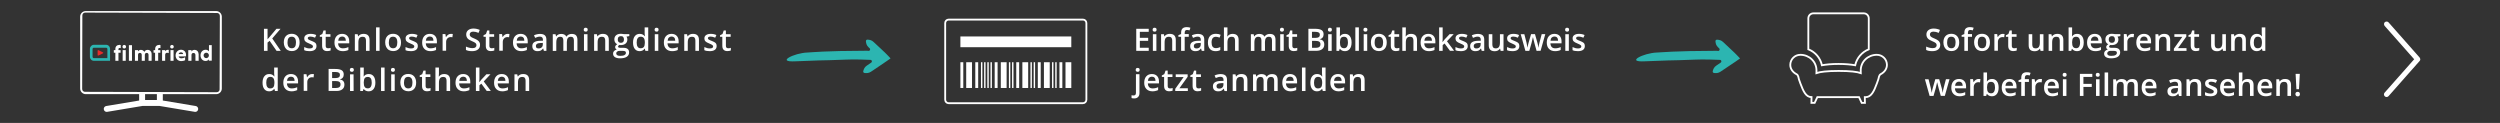 <?xml version="1.0" encoding="utf-8"?>
<!-- Generator: Adobe Illustrator 27.0.1, SVG Export Plug-In . SVG Version: 6.00 Build 0)  -->
<svg version="1.1" id="Ebene_1" xmlns="http://www.w3.org/2000/svg" xmlns:xlink="http://www.w3.org/1999/xlink" x="0px" y="0px"
	 viewBox="0 0 4046 199" style="enable-background:new 0 0 4046 199;" xml:space="preserve">
<rect x="0" y="0" width="4046" height="199" fill="#333333" stroke="none"/>
<style type="text/css">
	.st0{fill:none;}
	.st1{fill:#FFFFFF;}
	.st2{fill:none;stroke:#FFFFFF;stroke-width:3;stroke-miterlimit:10;}
	.st3{fill:#2CB5B1;}
	.st4{fill:#E62B2A;}
	.st5{fill:none;stroke:#89328A;stroke-width:0.25;stroke-miterlimit:10;}
</style>
<rect id="BG" x="-2" y="1.5" class="st0" width="4047" height="198"/>
<g>
	<path class="st1" d="M3917,95.9c0,1.1-0.3,2-1.1,2.8l-50.3,56.9c-1.4,1.7-4.3,2-6,0.3c-1.7-1.4-2-4.3-0.3-6l47.8-54l-47.8-54
		c-1.4-1.7-1.4-4.6,0.3-6s4.6-1.4,6,0.3l50.3,56.9C3916.4,93.9,3917,95,3917,95.9L3917,95.9z"/>
	<path class="st1" d="M454.4,82.3h-6.8l-11.2-16.2l-3.4,2.8v13.4h-5.8V46.6h5.8v17c1.6-2,3.2-3.8,4.8-5.6l9.6-11.4h6.6
		c-6.2,7.3-10.7,12.5-13.4,15.6L454.4,82.3z"/>
	<path class="st1" d="M484.9,68.7c0,4.4-1.1,7.9-3.4,10.3c-2.3,2.5-5.4,3.7-9.4,3.7c-2.5,0-4.8-0.6-6.7-1.7
		c-1.9-1.1-3.4-2.8-4.5-4.9c-1-2.1-1.6-4.6-1.6-7.4c0-4.4,1.1-7.8,3.4-10.3s5.4-3.7,9.5-3.7c3.9,0,7,1.3,9.3,3.8
		C483.8,61.1,484.9,64.4,484.9,68.7z M465.3,68.7c0,6.2,2.3,9.4,6.9,9.4s6.8-3.1,6.8-9.4c0-6.2-2.3-9.3-6.9-9.3
		c-2.4,0-4.2,0.8-5.2,2.4C465.8,63.4,465.3,65.7,465.3,68.7z"/>
	<path class="st1" d="M512.2,74.6c0,2.6-1,4.7-2.9,6.1s-4.7,2.1-8.3,2.1c-3.6,0-6.5-0.5-8.7-1.6v-5c3.2,1.5,6.1,2.2,8.9,2.2
		c3.5,0,5.3-1.1,5.3-3.2c0-0.7-0.2-1.3-0.6-1.7s-1-0.9-1.9-1.4s-2.1-1-3.7-1.7c-3.1-1.2-5.2-2.4-6.3-3.6s-1.6-2.8-1.6-4.7
		c0-2.3,0.9-4.1,2.8-5.4s4.4-1.9,7.6-1.9s6.2,0.6,9,1.9l-1.9,4.3c-2.9-1.2-5.4-1.8-7.3-1.8c-3,0-4.5,0.9-4.5,2.6
		c0,0.8,0.4,1.6,1.2,2.1c0.8,0.6,2.5,1.4,5.2,2.4c2.2,0.9,3.8,1.7,4.9,2.4c1,0.7,1.8,1.5,2.2,2.5C511.9,72.2,512.2,73.3,512.2,74.6z
		"/>
	<path class="st1" d="M530.9,78.1c1.4,0,2.8-0.2,4.2-0.7v4.3c-0.6,0.3-1.5,0.5-2.5,0.7s-2,0.3-3.1,0.3c-5.4,0-8.2-2.9-8.2-8.6V59.6
		h-3.7v-2.5l4-2.1l2-5.7h3.5v6h7.7v4.3h-7.7v14.5c0,1.4,0.3,2.4,1,3.1C528.9,77.8,529.8,78.1,530.9,78.1z"/>
	<path class="st1" d="M554.8,82.8c-4.2,0-7.5-1.2-9.9-3.7c-2.4-2.4-3.6-5.8-3.6-10.1c0-4.4,1.1-7.9,3.3-10.4s5.2-3.8,9.1-3.8
		c3.6,0,6.4,1.1,8.4,3.2c2.1,2.2,3.1,5.1,3.1,8.9v3.2h-18c0.1,2.6,0.8,4.6,2.1,6c1.3,1.4,3.2,2.1,5.6,2.1c1.6,0,3.1-0.2,4.5-0.5
		s2.9-0.8,4.4-1.5v4.7c-1.4,0.7-2.8,1.1-4.2,1.4C558.3,82.6,556.7,82.8,554.8,82.8z M553.8,59.1c-1.8,0-3.3,0.6-4.4,1.7
		c-1.1,1.1-1.8,2.8-2,5.1h12.3c0-2.2-0.6-3.9-1.6-5.1C557,59.7,555.6,59.1,553.8,59.1z"/>
	<path class="st1" d="M598.1,82.3h-5.8V65.7c0-2.1-0.4-3.6-1.3-4.7c-0.8-1-2.2-1.5-4-1.5c-2.4,0-4.2,0.7-5.3,2.1
		c-1.1,1.4-1.7,3.8-1.7,7.2v13.5h-5.7v-27h4.5l0.8,3.5h0.3c0.8-1.3,2-2.3,3.5-3s3.2-1,5-1c6.5,0,9.7,3.3,9.7,9.9V82.3z"/>
	<path class="st1" d="M614.3,82.3h-5.7v-38h5.7V82.3z"/>
	<path class="st1" d="M649,68.7c0,4.4-1.1,7.9-3.4,10.3c-2.3,2.5-5.4,3.7-9.4,3.7c-2.5,0-4.8-0.6-6.7-1.7s-3.4-2.8-4.5-4.9
		c-1-2.1-1.6-4.6-1.6-7.4c0-4.4,1.1-7.8,3.4-10.3s5.4-3.7,9.5-3.7c3.9,0,7,1.3,9.3,3.8C647.8,61.1,649,64.4,649,68.7z M629.3,68.7
		c0,6.2,2.3,9.4,6.9,9.4c4.6,0,6.8-3.1,6.8-9.4c0-6.2-2.3-9.3-6.9-9.3c-2.4,0-4.2,0.8-5.2,2.4C629.9,63.4,629.3,65.7,629.3,68.7z"/>
	<path class="st1" d="M676.2,74.6c0,2.6-1,4.7-2.9,6.1s-4.7,2.1-8.3,2.1s-6.5-0.5-8.7-1.6v-5c3.2,1.5,6.1,2.2,8.9,2.2
		c3.5,0,5.3-1.1,5.3-3.2c0-0.7-0.2-1.3-0.6-1.7s-1-0.9-1.9-1.4s-2.1-1-3.7-1.7c-3.1-1.2-5.2-2.4-6.3-3.6s-1.6-2.8-1.6-4.7
		c0-2.3,0.9-4.1,2.8-5.4c1.9-1.3,4.4-1.9,7.6-1.9c3.2,0,6.2,0.6,9,1.9l-1.9,4.3c-2.9-1.2-5.4-1.8-7.3-1.8c-3,0-4.5,0.9-4.5,2.6
		c0,0.8,0.4,1.6,1.2,2.1c0.8,0.6,2.5,1.4,5.2,2.4c2.2,0.9,3.8,1.7,4.9,2.4c1,0.7,1.8,1.5,2.2,2.5C676,72.2,676.2,73.3,676.2,74.6z"
		/>
	<path class="st1" d="M696.7,82.8c-4.2,0-7.5-1.2-9.9-3.7c-2.4-2.4-3.6-5.8-3.6-10.1c0-4.4,1.1-7.9,3.3-10.4s5.2-3.8,9.1-3.8
		c3.6,0,6.4,1.1,8.4,3.2c2.1,2.2,3.1,5.1,3.1,8.9v3.2h-18c0.1,2.6,0.8,4.6,2.1,6s3.2,2.1,5.6,2.1c1.6,0,3.1-0.2,4.5-0.5
		s2.9-0.8,4.4-1.5v4.7c-1.4,0.7-2.8,1.1-4.2,1.4C700.2,82.6,698.5,82.8,696.7,82.8z M695.6,59.1c-1.8,0-3.3,0.6-4.4,1.7
		c-1.1,1.1-1.8,2.8-2,5.1h12.3c0-2.2-0.6-3.9-1.6-5.1C698.9,59.7,697.5,59.1,695.6,59.1z"/>
	<path class="st1" d="M729.9,54.8c1.2,0,2.1,0.1,2.9,0.2l-0.6,5.3c-0.8-0.2-1.7-0.3-2.5-0.3c-2.3,0-4.2,0.7-5.6,2.2
		c-1.4,1.5-2.1,3.4-2.1,5.8v14.1h-5.7v-27h4.5l0.8,4.8h0.3c0.9-1.6,2.1-2.9,3.5-3.8C726.8,55.2,728.2,54.8,729.9,54.8z"/>
	<path class="st1" d="M776.9,72.6c0,3.2-1.1,5.7-3.4,7.5s-5.5,2.7-9.5,2.7s-7.3-0.6-9.9-1.9v-5.5c1.6,0.8,3.4,1.4,5.2,1.8
		s3.5,0.7,5.1,0.7c2.3,0,4-0.4,5.1-1.3s1.6-2.1,1.6-3.5c0-1.3-0.5-2.5-1.5-3.4s-3.1-2-6.2-3.3c-3.3-1.3-5.6-2.8-6.9-4.5
		c-1.3-1.7-2-3.7-2-6.1c0-3,1.1-5.3,3.2-7c2.1-1.7,5-2.6,8.5-2.6c3.4,0,6.8,0.7,10.2,2.2l-1.9,4.8c-3.2-1.3-6-2-8.5-2
		c-1.9,0-3.3,0.4-4.3,1.2s-1.5,1.9-1.5,3.3c0,0.9,0.2,1.7,0.6,2.4c0.4,0.7,1,1.3,1.9,1.9s2.5,1.4,4.8,2.3c2.6,1.1,4.5,2.1,5.8,3.1
		s2.1,2,2.7,3.2C776.7,69.6,776.9,71,776.9,72.6z"/>
	<path class="st1" d="M795.8,78.1c1.4,0,2.8-0.2,4.2-0.7v4.3c-0.6,0.3-1.5,0.5-2.5,0.7s-2,0.3-3.1,0.3c-5.4,0-8.2-2.9-8.2-8.6V59.6
		h-3.7v-2.5l4-2.1l2-5.7h3.5v6h7.7v4.3H792v14.5c0,1.4,0.3,2.4,1,3.1C793.8,77.8,794.7,78.1,795.8,78.1z"/>
	<path class="st1" d="M821.6,54.8c1.2,0,2.1,0.1,2.9,0.2l-0.6,5.3c-0.8-0.2-1.7-0.3-2.5-0.3c-2.3,0-4.2,0.7-5.6,2.2
		c-1.4,1.5-2.1,3.4-2.1,5.8v14.1H808v-27h4.5l0.8,4.8h0.3c0.9-1.6,2.1-2.9,3.5-3.8C818.5,55.2,819.9,54.8,821.6,54.8z"/>
	<path class="st1" d="M843.7,82.8c-4.2,0-7.5-1.2-9.9-3.7c-2.4-2.4-3.6-5.8-3.6-10.1c0-4.4,1.1-7.9,3.3-10.4s5.2-3.8,9.1-3.8
		c3.6,0,6.4,1.1,8.4,3.2c2.1,2.2,3.1,5.1,3.1,8.9v3.2h-18c0.1,2.6,0.8,4.6,2.1,6s3.2,2.1,5.6,2.1c1.6,0,3.1-0.2,4.5-0.5
		s2.9-0.8,4.4-1.5v4.7c-1.4,0.7-2.8,1.1-4.2,1.4C847.2,82.6,845.6,82.8,843.7,82.8z M842.7,59.1c-1.8,0-3.3,0.6-4.4,1.7
		c-1.1,1.1-1.8,2.8-2,5.1h12.3c0-2.2-0.6-3.9-1.6-5.1C846,59.7,844.5,59.1,842.7,59.1z"/>
	<path class="st1" d="M880.2,82.3l-1.1-3.8h-0.2c-1.3,1.6-2.6,2.8-3.9,3.4s-3,0.9-5.1,0.9c-2.7,0-4.7-0.7-6.2-2.1s-2.2-3.5-2.2-6.1
		c0-2.8,1-4.9,3.1-6.3s5.2-2.2,9.4-2.3l4.7-0.1v-1.4c0-1.7-0.4-3-1.2-3.9s-2.1-1.3-3.7-1.3c-1.4,0-2.7,0.2-4,0.6
		c-1.3,0.4-2.5,0.9-3.7,1.4l-1.9-4.1c1.5-0.8,3.1-1.3,4.8-1.7s3.4-0.6,4.9-0.6c3.4,0,6,0.7,7.8,2.2c1.7,1.5,2.6,3.8,2.6,7.1v18.2
		L880.2,82.3L880.2,82.3z M871.6,78.4c2.1,0,3.8-0.6,5-1.7c1.3-1.2,1.9-2.8,1.9-4.9v-2.3l-3.5,0.1c-2.7,0.1-4.7,0.5-5.9,1.4
		c-1.2,0.8-1.8,2-1.8,3.7c0,1.2,0.4,2.1,1.1,2.8C869.1,78,870.2,78.4,871.6,78.4z"/>
	<path class="st1" d="M917.5,82.3h-5.8V65.6c0-2.1-0.4-3.6-1.2-4.6s-2-1.5-3.7-1.5c-2.2,0-3.8,0.7-4.9,2.2c-1,1.4-1.6,3.8-1.6,7.2
		v13.5h-5.7v-27h4.5l0.8,3.5h0.3c0.7-1.3,1.8-2.3,3.3-3c1.4-0.7,3-1,4.7-1c4.2,0,6.9,1.4,8.3,4.2h0.4c0.8-1.3,1.9-2.4,3.4-3.1
		c1.4-0.7,3.1-1.1,5-1.1c3.2,0,5.6,0.8,7,2.4c1.5,1.6,2.2,4.1,2.2,7.4v17.6h-5.7V65.6c0-2.1-0.4-3.6-1.2-4.6s-2-1.5-3.7-1.5
		c-2.2,0-3.9,0.7-4.9,2.1c-1,1.4-1.6,3.5-1.6,6.4v14.3C917.4,82.3,917.5,82.3,917.5,82.3z"/>
	<path class="st1" d="M944.7,48.1c0-1,0.3-1.8,0.8-2.4c0.5-0.6,1.4-0.8,2.4-0.8s1.8,0.3,2.4,0.8s0.8,1.3,0.8,2.4
		c0,1-0.3,1.7-0.8,2.3s-1.3,0.8-2.4,0.8c-1,0-1.8-0.3-2.4-0.8S944.7,49.1,944.7,48.1z M950.8,82.3h-5.7v-27h5.7V82.3z"/>
	<path class="st1" d="M985.3,82.3h-5.8V65.7c0-2.1-0.4-3.6-1.3-4.7c-0.8-1-2.2-1.5-4-1.5c-2.4,0-4.2,0.7-5.3,2.1
		c-1.1,1.4-1.7,3.8-1.7,7.2v13.5h-5.7v-27h4.5l0.8,3.5h0.3c0.8-1.3,2-2.3,3.5-3s3.2-1,5-1c6.5,0,9.7,3.3,9.7,9.9V82.3z"/>
	<path class="st1" d="M1018.5,55.3v3.1l-4.6,0.9c0.4,0.6,0.8,1.3,1,2.1c0.3,0.8,0.4,1.7,0.4,2.6c0,2.8-1,5-2.9,6.6s-4.6,2.4-7.9,2.4
		c-0.9,0-1.6-0.1-2.3-0.2c-1.2,0.8-1.9,1.7-1.9,2.7c0,0.6,0.3,1.1,0.9,1.4c0.6,0.3,1.6,0.5,3.2,0.5h4.7c3,0,5.2,0.6,6.8,1.9
		c1.5,1.3,2.3,3.1,2.3,5.5c0,3.1-1.3,5.4-3.8,7.1s-6.2,2.5-10.9,2.5c-3.7,0-6.5-0.7-8.4-2s-2.9-3.2-2.9-5.6c0-1.7,0.5-3.1,1.6-4.2
		s2.5-1.9,4.4-2.4c-0.8-0.3-1.4-0.9-1.9-1.6s-0.7-1.5-0.7-2.3c0-1,0.3-1.9,0.9-2.6c0.6-0.7,1.4-1.4,2.5-2.1
		c-1.4-0.6-2.5-1.6-3.4-2.9c-0.9-1.4-1.3-2.9-1.3-4.8c0-2.9,0.9-5.2,2.8-6.8c1.8-1.6,4.5-2.4,7.9-2.4c0.8,0,1.6,0.1,2.4,0.2
		c0.8,0.1,1.5,0.2,1.9,0.3L1018.5,55.3L1018.5,55.3z M997.3,86.5c0,1.2,0.6,2.2,1.7,2.9c1.1,0.7,2.7,1,4.7,1c3.1,0,5.5-0.4,7-1.3
		s2.3-2.1,2.3-3.6c0-1.2-0.4-2-1.3-2.5c-0.8-0.5-2.4-0.7-4.7-0.7h-4.3c-1.6,0-3,0.4-3.9,1.2C997.8,84.1,997.3,85.1,997.3,86.5z
		 M999.8,64c0,1.7,0.4,3,1.3,3.9c0.9,0.9,2.1,1.4,3.7,1.4c3.3,0,5-1.8,5-5.3c0-1.8-0.4-3.1-1.2-4.1s-2.1-1.4-3.7-1.4
		c-1.7,0-2.9,0.5-3.8,1.4S999.8,62.2,999.8,64z"/>
	<path class="st1" d="M1035.2,82.8c-3.4,0-6-1.2-7.9-3.7c-1.9-2.4-2.8-5.9-2.8-10.3s1-7.9,2.9-10.3c1.9-2.5,4.6-3.7,7.9-3.7
		c3.5,0,6.2,1.3,8.1,3.9h0.3c-0.3-1.9-0.4-3.5-0.4-4.6v-9.8h5.8v38h-4.6l-1-3.5h-0.3C1041.4,81.4,1038.7,82.8,1035.2,82.8z
		 M1036.7,78.1c2.4,0,4.1-0.7,5.2-2s1.6-3.5,1.7-6.5v-0.8c0-3.4-0.6-5.8-1.7-7.3c-1.1-1.4-2.8-2.1-5.2-2.1c-2,0-3.6,0.8-4.7,2.5
		c-1.1,1.6-1.6,4-1.6,7s0.5,5.3,1.6,6.8C1033,77.3,1034.6,78.1,1036.7,78.1z"/>
	<path class="st1" d="M1059.4,48.1c0-1,0.3-1.8,0.8-2.4c0.5-0.6,1.4-0.8,2.4-0.8s1.8,0.3,2.4,0.8c0.6,0.5,0.8,1.3,0.8,2.4
		c0,1-0.3,1.7-0.8,2.3s-1.3,0.8-2.4,0.8c-1,0-1.8-0.3-2.4-0.8C1059.6,49.9,1059.4,49.1,1059.4,48.1z M1065.4,82.3h-5.7v-27h5.7V82.3
		z"/>
	<path class="st1" d="M1087.9,82.8c-4.2,0-7.5-1.2-9.9-3.7c-2.4-2.4-3.6-5.8-3.6-10.1c0-4.4,1.1-7.9,3.3-10.4
		c2.2-2.5,5.2-3.8,9.1-3.8c3.6,0,6.4,1.1,8.4,3.2c2.1,2.2,3.1,5.1,3.1,8.9v3.2h-18c0.1,2.6,0.8,4.6,2.1,6c1.3,1.4,3.2,2.1,5.6,2.1
		c1.6,0,3.1-0.2,4.5-0.5s2.9-0.8,4.4-1.5v4.7c-1.4,0.7-2.8,1.1-4.2,1.4C1091.4,82.6,1089.8,82.8,1087.9,82.8z M1086.9,59.1
		c-1.8,0-3.3,0.6-4.4,1.7c-1.1,1.1-1.8,2.8-2,5.1h12.3c0-2.2-0.6-3.9-1.6-5.1C1090.1,59.7,1088.7,59.1,1086.9,59.1z"/>
	<path class="st1" d="M1131.2,82.3h-5.8V65.7c0-2.1-0.4-3.6-1.3-4.7c-0.8-1-2.2-1.5-4-1.5c-2.4,0-4.2,0.7-5.3,2.1
		c-1.1,1.4-1.7,3.8-1.7,7.2v13.5h-5.7v-27h4.5l0.8,3.5h0.3c0.8-1.3,2-2.3,3.5-3s3.2-1,5-1c6.5,0,9.7,3.3,9.7,9.9V82.3z"/>
	<path class="st1" d="M1159.8,74.6c0,2.6-1,4.7-2.9,6.1s-4.7,2.1-8.3,2.1c-3.6,0-6.5-0.5-8.7-1.6v-5c3.2,1.5,6.1,2.2,8.9,2.2
		c3.5,0,5.3-1.1,5.3-3.2c0-0.7-0.2-1.3-0.6-1.7s-1-0.9-1.9-1.4s-2.1-1-3.7-1.7c-3.1-1.2-5.2-2.4-6.3-3.6s-1.6-2.8-1.6-4.7
		c0-2.3,0.9-4.1,2.8-5.4s4.4-1.9,7.6-1.9s6.2,0.6,9,1.9l-1.9,4.3c-2.9-1.2-5.4-1.8-7.3-1.8c-3,0-4.5,0.9-4.5,2.6
		c0,0.8,0.4,1.6,1.2,2.1c0.8,0.6,2.5,1.4,5.2,2.4c2.2,0.9,3.8,1.7,4.9,2.4c1,0.7,1.8,1.5,2.2,2.5
		C1159.6,72.2,1159.8,73.3,1159.8,74.6z"/>
	<path class="st1" d="M1178.6,78.1c1.4,0,2.8-0.2,4.2-0.7v4.3c-0.6,0.3-1.5,0.5-2.5,0.7s-2,0.3-3.1,0.3c-5.4,0-8.2-2.9-8.2-8.6V59.6
		h-3.7v-2.5l4-2.1l2-5.7h3.5v6h7.7v4.3h-7.7v14.5c0,1.4,0.3,2.4,1,3.1C1176.6,77.8,1177.5,78.1,1178.6,78.1z"/>
	<path class="st1" d="M435.6,147.8c-3.4,0-6-1.2-7.9-3.7c-1.9-2.4-2.8-5.9-2.8-10.3c0-4.4,1-7.9,2.9-10.3c1.9-2.5,4.6-3.7,7.9-3.7
		c3.5,0,6.2,1.3,8.1,3.9h0.3c-0.3-1.9-0.4-3.5-0.4-4.6v-9.8h5.8v38H445l-1-3.5h-0.3C441.9,146.4,439.2,147.8,435.6,147.8z
		 M437.2,143.1c2.4,0,4.1-0.7,5.2-2s1.6-3.5,1.7-6.5v-0.8c0-3.4-0.6-5.8-1.7-7.3c-1.1-1.4-2.8-2.1-5.2-2.1c-2,0-3.6,0.8-4.7,2.5
		c-1.1,1.6-1.6,4-1.6,7s0.5,5.3,1.6,6.8C433.5,142.3,435.1,143.1,437.2,143.1z"/>
	<path class="st1" d="M472,147.8c-4.2,0-7.5-1.2-9.9-3.7c-2.4-2.4-3.6-5.8-3.6-10.1c0-4.4,1.1-7.9,3.3-10.4s5.2-3.8,9.1-3.8
		c3.6,0,6.4,1.1,8.4,3.2c2.1,2.2,3.1,5.1,3.1,8.9v3.1h-18c0.1,2.6,0.8,4.6,2.1,6c1.3,1.4,3.2,2.1,5.6,2.1c1.6,0,3.1-0.2,4.5-0.5
		s2.9-0.8,4.4-1.5v4.7c-1.4,0.7-2.8,1.1-4.2,1.4C475.5,147.6,473.8,147.8,472,147.8z M470.9,124.1c-1.8,0-3.3,0.6-4.4,1.7
		s-1.8,2.8-2,5.1h12.3c0-2.2-0.6-3.9-1.6-5.1C474.2,124.7,472.8,124.1,470.9,124.1z"/>
	<path class="st1" d="M505.2,119.8c1.2,0,2.1,0.1,2.9,0.2l-0.6,5.3c-0.8-0.2-1.7-0.3-2.5-0.3c-2.3,0-4.2,0.7-5.6,2.2
		s-2.1,3.4-2.1,5.8v14.1h-5.8v-27h4.5l0.8,4.8h0.3c0.9-1.6,2.1-2.9,3.5-3.8S503.5,119.8,505.2,119.8z"/>
	<path class="st1" d="M531.7,111.6h10.6c4.9,0,8.5,0.7,10.7,2.1c2.2,1.4,3.3,3.7,3.3,6.8c0,2.1-0.5,3.8-1.6,5.2s-2.6,2.3-4.6,2.6
		v0.2c2.5,0.5,4.3,1.4,5.5,2.8c1.2,1.4,1.8,3.3,1.8,5.7c0,3.2-1.1,5.7-3.4,7.5c-2.2,1.8-5.4,2.7-9.3,2.7h-12.9v-35.6
		C531.8,111.6,531.7,111.6,531.7,111.6z M537.5,126.3h5.6c2.4,0,4.2-0.4,5.3-1.2c1.1-0.8,1.7-2.1,1.7-3.9c0-1.7-0.6-2.9-1.8-3.6
		c-1.2-0.7-3.1-1.1-5.8-1.1h-5V126.3L537.5,126.3z M537.5,131.1v11.3h6.2c2.4,0,4.3-0.5,5.5-1.4s1.9-2.4,1.9-4.4
		c0-1.9-0.6-3.2-1.9-4.1s-3.2-1.3-5.8-1.3h-5.9V131.1z"/>
	<path class="st1" d="M566.2,113.1c0-1,0.3-1.8,0.8-2.4s1.4-0.8,2.4-0.8s1.8,0.3,2.4,0.8s0.8,1.3,0.8,2.4c0,1-0.3,1.7-0.8,2.3
		s-1.3,0.8-2.4,0.8c-1,0-1.8-0.3-2.4-0.8S566.2,114.1,566.2,113.1z M572.3,147.3h-5.8v-27h5.7L572.3,147.3L572.3,147.3z"/>
	<path class="st1" d="M596.8,119.8c3.4,0,6,1.2,7.9,3.7s2.8,5.9,2.8,10.3c0,4.4-1,7.9-2.9,10.3s-4.5,3.7-7.9,3.7s-6.1-1.2-8-3.7
		h-0.4l-1,3.2H583v-38h5.7v9c0,0.7,0,1.7-0.1,3s-0.1,2.2-0.1,2.5h0.2C590.5,121.1,593.2,119.8,596.8,119.8z M595.3,124.5
		c-2.3,0-4,0.7-5,2c-1,1.4-1.5,3.6-1.6,6.8v0.4c0,3.3,0.5,5.7,1.6,7.1c1,1.5,2.7,2.2,5.1,2.2c2,0,3.6-0.8,4.6-2.4s1.6-3.9,1.6-7
		C601.6,127.5,599.5,124.5,595.3,124.5z"/>
	<path class="st1" d="M622.4,147.3h-5.7v-38h5.7V147.3z"/>
	<path class="st1" d="M632.7,113.1c0-1,0.3-1.8,0.8-2.4s1.4-0.8,2.4-0.8s1.8,0.3,2.4,0.8s0.8,1.3,0.8,2.4c0,1-0.3,1.7-0.8,2.3
		s-1.3,0.8-2.4,0.8c-1,0-1.8-0.3-2.4-0.8S632.7,114.1,632.7,113.1z M638.8,147.3h-5.7v-27h5.7V147.3z"/>
	<path class="st1" d="M673.5,133.7c0,4.4-1.1,7.9-3.4,10.3c-2.3,2.5-5.4,3.7-9.4,3.7c-2.5,0-4.8-0.6-6.7-1.7
		c-1.9-1.1-3.4-2.8-4.5-4.9c-1-2.1-1.6-4.6-1.6-7.4c0-4.4,1.1-7.8,3.4-10.3s5.4-3.7,9.5-3.7c3.9,0,7,1.3,9.3,3.8
		C672.3,126.1,673.5,129.4,673.5,133.7z M653.8,133.7c0,6.2,2.3,9.4,6.9,9.4c4.6,0,6.8-3.1,6.8-9.4c0-6.2-2.3-9.3-6.9-9.3
		c-2.4,0-4.2,0.8-5.2,2.4C654.4,128.4,653.8,130.7,653.8,133.7z"/>
	<path class="st1" d="M692.6,143.1c1.4,0,2.8-0.2,4.2-0.7v4.3c-0.6,0.3-1.5,0.5-2.5,0.7s-2,0.3-3.1,0.3c-5.4,0-8.2-2.9-8.2-8.6
		v-14.6h-3.7v-2.4l4-2.1l2-5.7h3.5v6h7.7v4.3h-7.7v14.5c0,1.4,0.3,2.4,1,3.1C690.6,142.8,691.5,143.1,692.6,143.1z"/>
	<path class="st1" d="M728.5,147.3h-5.8v-16.6c0-2.1-0.4-3.6-1.3-4.7c-0.8-1-2.2-1.5-4-1.5c-2.4,0-4.2,0.7-5.3,2.2
		c-1.1,1.4-1.7,3.9-1.7,7.2v13.4h-5.7v-38h5.7v9.6c0,1.5-0.1,3.2-0.3,5h0.4c0.8-1.3,1.9-2.3,3.3-3s3-1.1,4.9-1.1
		c6.5,0,9.8,3.3,9.8,9.9L728.5,147.3L728.5,147.3z"/>
	<path class="st1" d="M750.7,147.8c-4.2,0-7.5-1.2-9.9-3.7c-2.4-2.4-3.6-5.8-3.6-10.1c0-4.4,1.1-7.9,3.3-10.4s5.2-3.8,9.1-3.8
		c3.6,0,6.4,1.1,8.4,3.2c2.1,2.2,3.1,5.1,3.1,8.9v3.1h-18c0.1,2.6,0.8,4.6,2.1,6s3.2,2.1,5.6,2.1c1.6,0,3.1-0.2,4.5-0.5
		s2.9-0.8,4.4-1.5v4.7c-1.4,0.7-2.8,1.1-4.2,1.4C754.2,147.6,752.6,147.8,750.7,147.8z M749.7,124.1c-1.8,0-3.3,0.6-4.4,1.7
		s-1.8,2.8-2,5.1h12.3c0-2.2-0.6-3.9-1.6-5.1C753,124.7,751.5,124.1,749.7,124.1z"/>
	<path class="st1" d="M775.8,133l3.2-4.1l8.2-8.7h6.6l-10.9,11.6l11.5,15.4h-6.7l-8.7-11.8l-3.1,2.6v9.3h-5.7v-38h5.7v18.5l-0.3,5.2
		H775.8z"/>
	<path class="st1" d="M813.1,147.8c-4.2,0-7.5-1.2-9.9-3.7c-2.4-2.4-3.6-5.8-3.6-10.1c0-4.4,1.1-7.9,3.3-10.4s5.2-3.8,9.1-3.8
		c3.6,0,6.4,1.1,8.4,3.2c2.1,2.2,3.1,5.1,3.1,8.9v3.1h-18c0.1,2.6,0.8,4.6,2.1,6s3.2,2.1,5.6,2.1c1.6,0,3.1-0.2,4.5-0.5
		s2.9-0.8,4.4-1.5v4.7c-1.4,0.7-2.8,1.1-4.2,1.4C816.6,147.6,815,147.8,813.1,147.8z M812.1,124.1c-1.8,0-3.3,0.6-4.4,1.7
		s-1.8,2.8-2,5.1H818c0-2.2-0.6-3.9-1.6-5.1C815.3,124.7,813.9,124.1,812.1,124.1z"/>
	<path class="st1" d="M856.4,147.3h-5.8v-16.6c0-2.1-0.4-3.6-1.3-4.7c-0.8-1-2.2-1.5-4-1.5c-2.4,0-4.2,0.7-5.3,2.1s-1.7,3.8-1.7,7.2
		v13.5h-5.7v-27h4.5l0.8,3.5h0.3c0.8-1.3,2-2.3,3.5-3s3.2-1,5-1c6.5,0,9.7,3.3,9.7,9.9V147.3z"/>
	<path class="st1" d="M1859.1,82.3h-20.2V46.6h20.2v4.9h-14.4v9.7h13.5v4.9h-13.5v11.2h14.4V82.3z"/>
	<path class="st1" d="M1865.4,48.1c0-1,0.3-1.8,0.8-2.4c0.5-0.6,1.4-0.8,2.4-0.8s1.8,0.3,2.4,0.8s0.8,1.3,0.8,2.4
		c0,1-0.3,1.7-0.8,2.3s-1.3,0.8-2.4,0.8c-1,0-1.8-0.3-2.4-0.8S1865.4,49.1,1865.4,48.1z M1871.5,82.3h-5.7v-27h5.7V82.3z"/>
	<path class="st1" d="M1902.9,82.3h-5.8V65.7c0-2.1-0.4-3.6-1.3-4.7c-0.8-1-2.2-1.5-4-1.5c-2.4,0-4.2,0.7-5.3,2.1
		c-1.1,1.4-1.7,3.8-1.7,7.2v13.5h-5.7v-27h4.5l0.8,3.5h0.3c0.8-1.3,2-2.3,3.5-3s3.2-1,5-1c6.5,0,9.7,3.3,9.7,9.9V82.3z"/>
	<path class="st1" d="M1923.9,59.6h-6.6v22.7h-5.8V59.6h-4.4v-2.7l4.4-1.8v-1.8c0-3.2,0.7-5.6,2.2-7.1s3.8-2.3,6.9-2.3
		c2,0,4,0.3,6,1l-1.5,4.3c-1.4-0.5-2.8-0.7-4.1-0.7c-1.3,0-2.3,0.4-2.8,1.2c-0.6,0.8-0.9,2-0.9,3.6v1.8h6.6L1923.9,59.6L1923.9,59.6
		z"/>
	<path class="st1" d="M1944.9,82.3l-1.1-3.8h-0.2c-1.3,1.6-2.6,2.8-3.9,3.4s-3,0.9-5.1,0.9c-2.7,0-4.7-0.7-6.2-2.1s-2.2-3.5-2.2-6.1
		c0-2.8,1-4.9,3.1-6.3s5.2-2.2,9.4-2.3l4.7-0.1v-1.4c0-1.7-0.4-3-1.2-3.9s-2.1-1.3-3.7-1.3c-1.4,0-2.7,0.2-4,0.6
		c-1.3,0.4-2.5,0.9-3.7,1.4l-1.9-4.1c1.5-0.8,3.1-1.3,4.8-1.7c1.7-0.4,3.4-0.6,4.9-0.6c3.4,0,6,0.7,7.8,2.2c1.7,1.5,2.6,3.8,2.6,7.1
		v18.2L1944.9,82.3L1944.9,82.3z M1936.4,78.4c2.1,0,3.8-0.6,5-1.7c1.3-1.2,1.9-2.8,1.9-4.9v-2.3l-3.5,0.1c-2.7,0.1-4.7,0.5-5.9,1.4
		c-1.2,0.8-1.8,2-1.8,3.7c0,1.2,0.4,2.1,1.1,2.8C1933.9,78,1935,78.4,1936.4,78.4z"/>
	<path class="st1" d="M1967.4,82.8c-4.1,0-7.2-1.2-9.3-3.6c-2.1-2.4-3.2-5.8-3.2-10.3s1.1-8,3.3-10.5s5.4-3.7,9.6-3.7
		c2.8,0,5.4,0.5,7.7,1.6l-1.7,4.6c-2.4-0.9-4.4-1.4-6-1.4c-4.7,0-7,3.1-7,9.3c0,3,0.6,5.3,1.7,6.8c1.2,1.5,2.9,2.3,5.1,2.3
		c2.6,0,5-0.6,7.3-1.9v5c-1,0.6-2.1,1-3.3,1.3C1970.5,82.6,1969.1,82.8,1967.4,82.8z"/>
	<path class="st1" d="M2004.6,82.3h-5.8V65.7c0-2.1-0.4-3.6-1.3-4.7c-0.8-1-2.2-1.5-4-1.5c-2.4,0-4.2,0.7-5.3,2.2
		c-1.1,1.4-1.7,3.9-1.7,7.2v13.4h-5.7v-38h5.7v9.6c0,1.5-0.1,3.2-0.3,5h0.4c0.8-1.3,1.9-2.3,3.3-3s3-1.1,4.9-1.1
		c6.5,0,9.8,3.3,9.8,9.9V82.3z"/>
	<path class="st1" d="M2047.3,82.3h-5.8V65.6c0-2.1-0.4-3.6-1.2-4.6c-0.8-1-2-1.5-3.7-1.5c-2.2,0-3.8,0.7-4.9,2.2
		c-1,1.4-1.6,3.8-1.6,7.2v13.5h-5.7v-27h4.5l0.8,3.5h0.3c0.7-1.3,1.8-2.3,3.3-3c1.4-0.7,3-1,4.7-1c4.2,0,6.9,1.4,8.3,4.2h0.4
		c0.8-1.3,1.9-2.4,3.4-3.1c1.4-0.7,3.1-1.1,5-1.1c3.2,0,5.6,0.8,7,2.4c1.5,1.6,2.2,4.1,2.2,7.4v17.6h-5.7V65.6
		c0-2.1-0.4-3.6-1.2-4.6c-0.8-1-2-1.5-3.7-1.5c-2.2,0-3.9,0.7-4.9,2.1c-1,1.4-1.6,3.5-1.6,6.4L2047.3,82.3L2047.3,82.3z"/>
	<path class="st1" d="M2071.5,48.1c0-1,0.3-1.8,0.8-2.4c0.5-0.6,1.4-0.8,2.4-0.8s1.8,0.3,2.4,0.8s0.8,1.3,0.8,2.4
		c0,1-0.3,1.7-0.8,2.3s-1.3,0.8-2.4,0.8c-1,0-1.8-0.3-2.4-0.8S2071.5,49.1,2071.5,48.1z M2077.6,82.3h-5.7v-27h5.7V82.3z"/>
	<path class="st1" d="M2095.3,78.1c1.4,0,2.8-0.2,4.2-0.7v4.3c-0.6,0.3-1.5,0.5-2.5,0.7s-2,0.3-3.1,0.3c-5.4,0-8.2-2.9-8.2-8.6V59.6
		h-3.7v-2.5l4-2.1l2-5.7h3.5v6h7.7v4.3h-7.7v14.5c0,1.4,0.3,2.4,1,3.1C2093.3,77.8,2094.2,78.1,2095.3,78.1z"/>
	<path class="st1" d="M2117.5,46.6h10.6c4.9,0,8.5,0.7,10.7,2.1c2.2,1.4,3.3,3.7,3.3,6.8c0,2.1-0.5,3.8-1.6,5.2s-2.6,2.3-4.6,2.6
		v0.2c2.5,0.5,4.3,1.4,5.5,2.8s1.8,3.3,1.8,5.7c0,3.2-1.1,5.7-3.4,7.5c-2.2,1.8-5.4,2.7-9.3,2.7h-13V46.6z M2123.4,61.3h5.6
		c2.4,0,4.2-0.4,5.3-1.2s1.7-2.1,1.7-3.9c0-1.7-0.6-2.9-1.8-3.6s-3.1-1.1-5.8-1.1h-5.1v9.8H2123.4z M2123.4,66.1v11.3h6.2
		c2.4,0,4.3-0.5,5.5-1.4s1.9-2.4,1.9-4.4c0-1.9-0.6-3.2-1.9-4.1s-3.2-1.3-5.8-1.3L2123.4,66.1L2123.4,66.1z"/>
	<path class="st1" d="M2149.1,48.1c0-1,0.3-1.8,0.8-2.4c0.5-0.6,1.4-0.8,2.4-0.8s1.8,0.3,2.4,0.8s0.8,1.3,0.8,2.4
		c0,1-0.3,1.7-0.8,2.3s-1.3,0.8-2.4,0.8c-1,0-1.8-0.3-2.4-0.8S2149.1,49.1,2149.1,48.1z M2155.2,82.3h-5.7v-27h5.7V82.3z"/>
	<path class="st1" d="M2176.7,54.8c3.4,0,6,1.2,7.9,3.7s2.8,5.9,2.8,10.3s-1,7.9-2.9,10.3s-4.5,3.7-7.9,3.7s-6.1-1.2-8-3.7h-0.4
		l-1,3.2h-4.3v-38h5.7v9c0,0.7,0,1.7-0.1,3s-0.1,2.2-0.1,2.5h0.2C2170.4,56.1,2173.1,54.8,2176.7,54.8z M2175.2,59.5
		c-2.3,0-4,0.7-5,2c-1,1.4-1.5,3.6-1.6,6.8v0.4c0,3.3,0.5,5.7,1.6,7.1c1,1.5,2.7,2.2,5.1,2.2c2,0,3.6-0.8,4.6-2.4s1.6-3.9,1.6-7
		C2181.5,62.5,2179.4,59.5,2175.2,59.5z"/>
	<path class="st1" d="M2199.2,82.3h-5.7v-38h5.7V82.3z"/>
	<path class="st1" d="M2206.6,48.1c0-1,0.3-1.8,0.8-2.4c0.5-0.6,1.4-0.8,2.4-0.8s1.8,0.3,2.4,0.8s0.8,1.3,0.8,2.4
		c0,1-0.3,1.7-0.8,2.3s-1.3,0.8-2.4,0.8c-1,0-1.8-0.3-2.4-0.8S2206.6,49.1,2206.6,48.1z M2212.7,82.3h-5.7v-27h5.7V82.3z"/>
	<path class="st1" d="M2244.3,68.7c0,4.4-1.1,7.9-3.4,10.3s-5.4,3.7-9.4,3.7c-2.5,0-4.8-0.6-6.7-1.7s-3.4-2.8-4.5-4.9
		s-1.6-4.6-1.6-7.4c0-4.4,1.1-7.8,3.4-10.3s5.4-3.7,9.5-3.7c3.9,0,7,1.3,9.3,3.8S2244.3,64.4,2244.3,68.7z M2224.7,68.7
		c0,6.2,2.3,9.4,6.9,9.4c4.6,0,6.8-3.1,6.8-9.4c0-6.2-2.3-9.3-6.9-9.3c-2.4,0-4.2,0.8-5.2,2.4C2225.2,63.4,2224.7,65.7,2224.7,68.7z
		"/>
	<path class="st1" d="M2260.5,78.1c1.4,0,2.8-0.2,4.2-0.7v4.3c-0.6,0.3-1.5,0.5-2.5,0.7s-2,0.3-3.1,0.3c-5.4,0-8.2-2.9-8.2-8.6V59.6
		h-3.7v-2.5l4-2.1l2-5.7h3.5v6h7.7v4.3h-7.7v14.5c0,1.4,0.3,2.4,1,3.1C2258.5,77.8,2259.4,78.1,2260.5,78.1z"/>
	<path class="st1" d="M2293.3,82.3h-5.8V65.7c0-2.1-0.4-3.6-1.3-4.7c-0.8-1-2.2-1.5-4-1.5c-2.4,0-4.2,0.7-5.3,2.2
		c-1.1,1.4-1.7,3.9-1.7,7.2v13.4h-5.7v-38h5.7v9.6c0,1.5-0.1,3.2-0.3,5h0.4c0.8-1.3,1.9-2.3,3.3-3c1.4-0.7,3-1.1,4.9-1.1
		c6.5,0,9.8,3.3,9.8,9.9L2293.3,82.3L2293.3,82.3z"/>
	<path class="st1" d="M2312.6,82.8c-4.2,0-7.5-1.2-9.9-3.7c-2.4-2.4-3.6-5.8-3.6-10.1c0-4.4,1.1-7.9,3.3-10.4s5.2-3.8,9.1-3.8
		c3.6,0,6.4,1.1,8.4,3.2c2,2.1,3.1,5.1,3.1,8.9v3.2h-18c0.1,2.6,0.8,4.6,2.1,6s3.2,2.1,5.6,2.1c1.6,0,3.1-0.2,4.5-0.5
		s2.9-0.8,4.4-1.5v4.7c-1.4,0.7-2.8,1.1-4.2,1.4S2314.5,82.8,2312.6,82.8z M2311.6,59.1c-1.8,0-3.3,0.6-4.4,1.7
		c-1.1,1.1-1.8,2.8-2,5.1h12.3c0-2.2-0.6-3.9-1.6-5.1S2313.4,59.1,2311.6,59.1z"/>
	<path class="st1" d="M2334.7,68l3.2-4.1l8.2-8.7h6.6l-10.9,11.6l11.5,15.4h-6.7l-8.7-11.8l-3.1,2.6v9.3h-5.7v-38h5.7v18.5l-0.3,5.2
		H2334.7z"/>
	<path class="st1" d="M2375.4,74.6c0,2.6-1,4.7-2.9,6.1s-4.7,2.1-8.3,2.1s-6.5-0.5-8.7-1.6v-5c3.2,1.5,6.1,2.2,8.9,2.2
		c3.5,0,5.3-1.1,5.3-3.2c0-0.7-0.2-1.3-0.6-1.7s-1-0.9-1.9-1.4s-2.1-1-3.7-1.7c-3.1-1.2-5.2-2.4-6.3-3.6s-1.6-2.8-1.6-4.7
		c0-2.3,0.9-4.1,2.8-5.4c1.9-1.3,4.4-1.9,7.6-1.9c3.2,0,6.2,0.6,9,1.9l-1.9,4.3c-2.9-1.2-5.4-1.8-7.3-1.8c-3,0-4.5,0.9-4.5,2.6
		c0,0.8,0.4,1.6,1.2,2.1c0.8,0.6,2.5,1.4,5.2,2.4c2.2,0.9,3.8,1.7,4.9,2.4s1.8,1.5,2.2,2.5C2375.1,72.2,2375.4,73.3,2375.4,74.6z"/>
	<path class="st1" d="M2398,82.3l-1.1-3.8h-0.2c-1.3,1.6-2.6,2.8-3.9,3.4s-3,0.9-5.1,0.9c-2.7,0-4.7-0.7-6.2-2.1s-2.2-3.5-2.2-6.1
		c0-2.8,1-4.9,3.1-6.3s5.2-2.2,9.4-2.3l4.7-0.1v-1.4c0-1.7-0.4-3-1.2-3.9s-2.1-1.3-3.7-1.3c-1.4,0-2.7,0.2-4,0.6
		c-1.3,0.4-2.5,0.9-3.7,1.4l-1.9-4.1c1.5-0.8,3.1-1.3,4.8-1.7s3.4-0.6,4.9-0.6c3.4,0,6,0.7,7.8,2.2c1.7,1.5,2.6,3.8,2.6,7.1v18.2
		L2398,82.3L2398,82.3z M2389.4,78.4c2.1,0,3.8-0.6,5-1.7c1.3-1.2,1.9-2.8,1.9-4.9v-2.3l-3.5,0.1c-2.7,0.1-4.7,0.5-5.9,1.4
		c-1.2,0.8-1.8,2-1.8,3.7c0,1.2,0.4,2.1,1.1,2.8S2388,78.4,2389.4,78.4z"/>
	<path class="st1" d="M2428.6,82.3l-0.8-3.5h-0.3c-0.8,1.3-1.9,2.2-3.4,3c-1.5,0.7-3.2,1.1-5,1.1c-3.3,0-5.7-0.8-7.3-2.4
		s-2.4-4.1-2.4-7.4V55.3h5.8V72c0,2.1,0.4,3.6,1.3,4.7c0.8,1,2.2,1.6,4,1.6c2.4,0,4.2-0.7,5.3-2.2c1.1-1.4,1.7-3.9,1.7-7.2V55.3h5.8
		v27H2428.6z"/>
	<path class="st1" d="M2458.9,74.6c0,2.6-1,4.7-2.9,6.1s-4.7,2.1-8.3,2.1s-6.5-0.5-8.7-1.6v-5c3.2,1.5,6.1,2.2,8.9,2.2
		c3.5,0,5.3-1.1,5.3-3.2c0-0.7-0.2-1.3-0.6-1.7s-1-0.9-1.9-1.4s-2.1-1-3.7-1.7c-3.1-1.2-5.2-2.4-6.3-3.6s-1.6-2.8-1.6-4.7
		c0-2.3,0.9-4.1,2.8-5.4c1.9-1.3,4.4-1.9,7.6-1.9c3.2,0,6.2,0.6,9,1.9l-1.9,4.3c-2.9-1.2-5.4-1.8-7.3-1.8c-3,0-4.5,0.9-4.5,2.6
		c0,0.8,0.4,1.6,1.2,2.1c0.8,0.6,2.5,1.4,5.2,2.4c2.2,0.9,3.8,1.7,4.9,2.4s1.8,1.5,2.2,2.5C2458.7,72.2,2458.9,73.3,2458.9,74.6z"/>
	<path class="st1" d="M2486.8,82.3l-3.5-12.6c-0.4-1.3-1.2-4.4-2.3-9.3h-0.2c-0.9,4.4-1.7,7.5-2.2,9.4l-3.6,12.5h-6.3l-7.6-27h5.9
		l3.4,13.3c0.8,3.3,1.3,6.1,1.7,8.4h0.1c0.2-1.2,0.4-2.6,0.7-4.1s0.6-2.7,0.9-3.5l4.1-14.2h6.3l4,14.2c0.2,0.8,0.5,2,0.9,3.7
		s0.6,2.9,0.6,3.8h0.2c0.2-2,0.8-4.8,1.7-8.4l3.5-13.3h5.8l-7.6,27L2486.8,82.3L2486.8,82.3z"/>
	<path class="st1" d="M2516.8,82.8c-4.2,0-7.5-1.2-9.9-3.7c-2.4-2.4-3.6-5.8-3.6-10.1c0-4.4,1.1-7.9,3.3-10.4s5.2-3.8,9.1-3.8
		c3.6,0,6.4,1.1,8.4,3.2c2,2.1,3.1,5.1,3.1,8.9v3.2h-18c0.1,2.6,0.8,4.6,2.1,6s3.2,2.1,5.6,2.1c1.6,0,3.1-0.2,4.5-0.5
		s2.9-0.8,4.4-1.5v4.7c-1.4,0.7-2.8,1.1-4.2,1.4S2518.6,82.8,2516.8,82.8z M2515.7,59.1c-1.8,0-3.3,0.6-4.4,1.7
		c-1.1,1.1-1.8,2.8-2,5.1h12.3c0-2.2-0.6-3.9-1.6-5.1S2517.6,59.1,2515.7,59.1z"/>
	<path class="st1" d="M2533,48.1c0-1,0.3-1.8,0.8-2.4c0.5-0.6,1.4-0.8,2.4-0.8s1.8,0.3,2.4,0.8s0.8,1.3,0.8,2.4c0,1-0.3,1.7-0.8,2.3
		s-1.3,0.8-2.4,0.8c-1,0-1.8-0.3-2.4-0.8S2533,49.1,2533,48.1z M2539,82.3h-5.7v-27h5.7V82.3z"/>
	<path class="st1" d="M2564.9,74.6c0,2.6-1,4.7-2.9,6.1s-4.7,2.1-8.3,2.1s-6.5-0.5-8.7-1.6v-5c3.2,1.5,6.1,2.2,8.9,2.2
		c3.5,0,5.3-1.1,5.3-3.2c0-0.7-0.2-1.3-0.6-1.7s-1-0.9-1.9-1.4s-2.1-1-3.7-1.7c-3.1-1.2-5.2-2.4-6.3-3.6s-1.6-2.8-1.6-4.7
		c0-2.3,0.9-4.1,2.8-5.4c1.9-1.3,4.4-1.9,7.6-1.9c3.2,0,6.2,0.6,9,1.9l-1.9,4.3c-2.9-1.2-5.4-1.8-7.3-1.8c-3,0-4.5,0.9-4.5,2.6
		c0,0.8,0.4,1.6,1.2,2.1c0.8,0.6,2.5,1.4,5.2,2.4c2.2,0.9,3.8,1.7,4.9,2.4s1.8,1.5,2.2,2.5C2564.6,72.2,2564.9,73.3,2564.9,74.6z"/>
	<path class="st1" d="M1835.6,159.3c-1.7,0-3.2-0.2-4.3-0.6v-4.6c1.1,0.3,2.2,0.4,3.4,0.4c2.4,0,3.7-1.4,3.7-4.2v-30.2h5.7v30.5
		c0,2.8-0.7,4.9-2.2,6.3C1840.4,158.6,1838.3,159.3,1835.6,159.3z M1838,113.1c0-1,0.3-1.8,0.8-2.4s1.4-0.8,2.4-0.8s1.8,0.3,2.4,0.8
		s0.8,1.3,0.8,2.4c0,1-0.3,1.7-0.8,2.3s-1.3,0.8-2.4,0.8c-1,0-1.8-0.3-2.4-0.8S1838,114.1,1838,113.1z"/>
	<path class="st1" d="M1865.3,147.8c-4.2,0-7.5-1.2-9.9-3.7c-2.4-2.4-3.6-5.8-3.6-10.1c0-4.4,1.1-7.9,3.3-10.4s5.2-3.8,9.1-3.8
		c3.6,0,6.4,1.1,8.4,3.2c2.1,2.2,3.1,5.1,3.1,8.9v3.1h-18c0.1,2.6,0.8,4.6,2.1,6c1.3,1.4,3.2,2.1,5.6,2.1c1.6,0,3.1-0.2,4.5-0.5
		s2.9-0.8,4.4-1.5v4.7c-1.4,0.7-2.8,1.1-4.2,1.4C1868.8,147.6,1867.1,147.8,1865.3,147.8z M1864.2,124.1c-1.8,0-3.3,0.6-4.4,1.7
		s-1.8,2.8-2,5.1h12.3c0-2.2-0.6-3.9-1.6-5.1C1867.5,124.7,1866.1,124.1,1864.2,124.1z"/>
	<path class="st1" d="M1893.6,143.1c1.4,0,2.8-0.2,4.2-0.7v4.3c-0.6,0.3-1.5,0.5-2.5,0.7s-2,0.3-3.1,0.3c-5.4,0-8.2-2.9-8.2-8.6
		v-14.6h-3.7v-2.4l4-2.1l2-5.7h3.5v6h7.7v4.3h-7.7v14.5c0,1.4,0.3,2.4,1,3.1C1891.6,142.8,1892.5,143.1,1893.6,143.1z"/>
	<path class="st1" d="M1922.5,147.3H1902v-3.5l13.6-19.1h-12.8v-4.4h19.3v4l-13.4,18.6h13.7v4.4H1922.5z"/>
	<path class="st1" d="M1939.7,143.1c1.4,0,2.8-0.2,4.2-0.7v4.3c-0.6,0.3-1.5,0.5-2.5,0.7s-2,0.3-3.1,0.3c-5.4,0-8.2-2.9-8.2-8.6
		v-14.6h-3.7v-2.4l4-2.1l2-5.7h3.5v6h7.7v4.3h-7.7v14.5c0,1.4,0.3,2.4,1,3.1C1937.6,142.8,1938.6,143.1,1939.7,143.1z"/>
	<path class="st1" d="M1981.7,147.3l-1.1-3.8h-0.2c-1.3,1.6-2.6,2.8-3.9,3.4s-3,0.9-5.1,0.9c-2.7,0-4.7-0.7-6.2-2.1
		s-2.2-3.5-2.2-6.1c0-2.8,1-4.9,3.1-6.3c2.1-1.4,5.2-2.2,9.4-2.3l4.7-0.1v-1.4c0-1.7-0.4-3-1.2-3.9s-2.1-1.3-3.7-1.3
		c-1.4,0-2.7,0.2-4,0.6s-2.5,0.9-3.7,1.4l-1.9-4.1c1.5-0.8,3.1-1.3,4.8-1.7c1.7-0.4,3.4-0.6,4.9-0.6c3.4,0,6,0.7,7.8,2.2
		c1.7,1.5,2.6,3.8,2.6,7.1v18.2L1981.7,147.3L1981.7,147.3z M1973.1,143.4c2.1,0,3.8-0.6,5-1.7c1.3-1.2,1.9-2.8,1.9-4.9v-2.3
		l-3.5,0.1c-2.7,0.1-4.7,0.5-5.9,1.4c-1.2,0.8-1.8,2-1.8,3.7c0,1.2,0.4,2.1,1.1,2.8C1970.6,143,1971.7,143.4,1973.1,143.4z"/>
	<path class="st1" d="M2018.8,147.3h-5.8v-16.6c0-2.1-0.4-3.6-1.3-4.7c-0.8-1-2.2-1.5-4-1.5c-2.4,0-4.2,0.7-5.3,2.1
		s-1.7,3.8-1.7,7.2v13.5h-5.7v-27h4.5l0.8,3.5h0.3c0.8-1.3,2-2.3,3.5-3s3.2-1,5-1c6.5,0,9.7,3.3,9.7,9.9V147.3z"/>
	<path class="st1" d="M2050.8,147.3h-5.8v-16.7c0-2.1-0.4-3.6-1.2-4.6c-0.8-1-2-1.5-3.7-1.5c-2.2,0-3.8,0.7-4.9,2.2
		c-1,1.4-1.6,3.8-1.6,7.2v13.5h-5.7v-27h4.5l0.8,3.5h0.3c0.7-1.3,1.8-2.3,3.3-3c1.4-0.7,3-1,4.7-1c4.2,0,6.9,1.4,8.3,4.2h0.4
		c0.8-1.3,1.9-2.4,3.4-3.1c1.4-0.7,3.1-1.1,5-1.1c3.2,0,5.6,0.8,7,2.4c1.5,1.6,2.2,4.1,2.2,7.4v17.6h-5.7v-16.7
		c0-2.1-0.4-3.6-1.2-4.6c-0.8-1-2-1.5-3.7-1.5c-2.2,0-3.9,0.7-4.9,2.1c-1,1.4-1.6,3.5-1.6,6.4L2050.8,147.3L2050.8,147.3z"/>
	<path class="st1" d="M2088.8,147.8c-4.2,0-7.5-1.2-9.9-3.7c-2.4-2.4-3.6-5.8-3.6-10.1c0-4.4,1.1-7.9,3.3-10.4s5.2-3.8,9.1-3.8
		c3.6,0,6.4,1.1,8.4,3.2s3.1,5.1,3.1,8.9v3.1h-18c0.1,2.6,0.8,4.6,2.1,6c1.3,1.4,3.2,2.1,5.6,2.1c1.6,0,3.1-0.2,4.5-0.5
		c1.4-0.3,2.9-0.8,4.4-1.5v4.7c-1.4,0.7-2.8,1.1-4.2,1.4S2090.7,147.8,2088.8,147.8z M2087.8,124.1c-1.8,0-3.3,0.6-4.4,1.7
		c-1.1,1.1-1.8,2.8-2,5.1h12.3c0-2.2-0.6-3.9-1.6-5.1C2091.1,124.6,2089.6,124.1,2087.8,124.1z"/>
	<path class="st1" d="M2112.8,147.3h-5.7v-38h5.7V147.3z"/>
	<path class="st1" d="M2131.4,147.8c-3.4,0-6-1.2-7.9-3.7s-2.8-5.9-2.8-10.3c0-4.4,1-7.9,2.9-10.3c1.9-2.5,4.6-3.7,7.9-3.7
		c3.5,0,6.2,1.3,8.1,3.9h0.3c-0.3-1.9-0.4-3.5-0.4-4.6v-9.8h5.8v38h-4.5l-1-3.5h-0.3C2137.7,146.4,2135,147.8,2131.4,147.8z
		 M2132.9,143.1c2.4,0,4.1-0.7,5.2-2c1.1-1.3,1.6-3.5,1.7-6.5v-0.8c0-3.4-0.6-5.8-1.7-7.3s-2.8-2.1-5.2-2.1c-2,0-3.6,0.8-4.7,2.5
		c-1.1,1.7-1.6,4-1.6,7s0.5,5.3,1.6,6.8C2129.2,142.3,2130.8,143.1,2132.9,143.1z"/>
	<path class="st1" d="M2166.5,147.8c-4.2,0-7.5-1.2-9.9-3.7c-2.4-2.4-3.6-5.8-3.6-10.1c0-4.4,1.1-7.9,3.3-10.4s5.2-3.8,9.1-3.8
		c3.6,0,6.4,1.1,8.4,3.2s3.1,5.1,3.1,8.9v3.1h-18c0.1,2.6,0.8,4.6,2.1,6s3.2,2.1,5.6,2.1c1.6,0,3.1-0.2,4.5-0.5s2.9-0.8,4.4-1.5v4.7
		c-1.4,0.7-2.8,1.1-4.2,1.4S2168.3,147.8,2166.5,147.8z M2165.4,124.1c-1.8,0-3.3,0.6-4.4,1.7s-1.8,2.8-2,5.1h12.3
		c0-2.2-0.6-3.9-1.6-5.1S2167.3,124.1,2165.4,124.1z"/>
	<path class="st1" d="M2208.5,147.3h-5.8v-16.6c0-2.1-0.4-3.6-1.3-4.7c-0.8-1-2.2-1.5-4-1.5c-2.4,0-4.2,0.7-5.3,2.1
		s-1.7,3.8-1.7,7.2v13.5h-5.7v-27h4.5l0.8,3.5h0.3c0.8-1.3,2-2.3,3.5-3s3.2-1,5-1c6.5,0,9.7,3.3,9.7,9.9V147.3z"/>
	<path class="st1" d="M3140.1,72.6c0,3.2-1.1,5.7-3.4,7.5s-5.5,2.7-9.5,2.7s-7.3-0.6-9.9-1.9v-5.5c1.6,0.8,3.4,1.4,5.2,1.8
		s3.5,0.7,5.1,0.7c2.3,0,4-0.4,5.1-1.3s1.6-2.1,1.6-3.5c0-1.3-0.5-2.5-1.5-3.4s-3.1-2-6.2-3.3c-3.3-1.3-5.6-2.8-6.9-4.5
		c-1.3-1.7-2-3.7-2-6.1c0-3,1.1-5.3,3.2-7c2.1-1.7,5-2.6,8.5-2.6c3.4,0,6.8,0.7,10.2,2.2l-1.9,4.8c-3.2-1.3-6-2-8.5-2
		c-1.9,0-3.3,0.4-4.3,1.2s-1.5,1.9-1.5,3.3c0,0.9,0.2,1.7,0.6,2.4c0.4,0.7,1,1.3,1.9,1.9s2.5,1.4,4.8,2.3c2.6,1.1,4.5,2.1,5.8,3.1
		s2.1,2,2.7,3.2C3139.8,69.6,3140.1,71,3140.1,72.6z"/>
	<path class="st1" d="M3170.8,68.7c0,4.4-1.1,7.9-3.4,10.3c-2.3,2.5-5.4,3.7-9.4,3.7c-2.5,0-4.8-0.6-6.7-1.7s-3.4-2.8-4.5-4.9
		c-1-2.1-1.6-4.6-1.6-7.4c0-4.4,1.1-7.8,3.4-10.3s5.4-3.7,9.5-3.7c3.9,0,7,1.3,9.3,3.8C3169.7,61.1,3170.8,64.4,3170.8,68.7z
		 M3151.2,68.7c0,6.2,2.3,9.4,6.9,9.4c4.6,0,6.8-3.1,6.8-9.4c0-6.2-2.3-9.3-6.9-9.3c-2.4,0-4.2,0.8-5.2,2.4S3151.2,65.7,3151.2,68.7
		z"/>
	<path class="st1" d="M3191.5,59.6h-6.6v22.7h-5.8V59.6h-4.4v-2.7l4.4-1.8v-1.8c0-3.2,0.7-5.6,2.2-7.1s3.8-2.3,6.9-2.3
		c2,0,4,0.3,6,1l-1.5,4.3c-1.4-0.5-2.8-0.7-4.1-0.7s-2.3,0.4-2.8,1.2s-0.9,2-0.9,3.6v1.8h6.6L3191.5,59.6L3191.5,59.6z"/>
	<path class="st1" d="M3220.5,68.7c0,4.4-1.1,7.9-3.4,10.3c-2.3,2.5-5.4,3.7-9.4,3.7c-2.5,0-4.8-0.6-6.7-1.7s-3.4-2.8-4.5-4.9
		c-1-2.1-1.6-4.6-1.6-7.4c0-4.4,1.1-7.8,3.4-10.3s5.4-3.7,9.5-3.7c3.9,0,7,1.3,9.3,3.8C3219.4,61.1,3220.5,64.4,3220.5,68.7z
		 M3200.9,68.7c0,6.2,2.3,9.4,6.9,9.4c4.6,0,6.8-3.1,6.8-9.4c0-6.2-2.3-9.3-6.9-9.3c-2.4,0-4.2,0.8-5.2,2.4S3200.9,65.7,3200.9,68.7
		z"/>
	<path class="st1" d="M3241.3,54.8c1.2,0,2.1,0.1,2.9,0.2l-0.6,5.3c-0.8-0.2-1.7-0.3-2.5-0.3c-2.3,0-4.2,0.7-5.6,2.2
		s-2.1,3.4-2.1,5.8v14.1h-5.7v-27h4.5l0.8,4.8h0.3c0.9-1.6,2.1-2.9,3.5-3.8C3238.2,55.2,3239.6,54.8,3241.3,54.8z"/>
	<path class="st1" d="M3259.7,78.1c1.4,0,2.8-0.2,4.2-0.7v4.3c-0.6,0.3-1.5,0.5-2.5,0.7s-2,0.3-3.1,0.3c-5.4,0-8.2-2.9-8.2-8.6V59.6
		h-3.7v-2.5l4-2.1l2-5.7h3.5v6h7.7v4.3h-7.7v14.5c0,1.4,0.3,2.4,1,3.1S3258.6,78.1,3259.7,78.1z"/>
	<path class="st1" d="M3302.4,82.3l-0.8-3.5h-0.3c-0.8,1.3-1.9,2.2-3.4,3s-3.2,1.1-5,1.1c-3.3,0-5.7-0.8-7.3-2.4s-2.4-4.1-2.4-7.4
		V55.3h5.8V72c0,2.1,0.4,3.6,1.3,4.7c0.8,1,2.2,1.6,4,1.6c2.4,0,4.2-0.7,5.3-2.2s1.7-3.9,1.7-7.2V55.3h5.8v27H3302.4z"/>
	<path class="st1" d="M3339.3,82.3h-5.8V65.7c0-2.1-0.4-3.6-1.3-4.7c-0.9-1.1-2.2-1.5-4-1.5c-2.4,0-4.2,0.7-5.3,2.1
		c-1.1,1.4-1.7,3.8-1.7,7.2v13.5h-5.7v-27h4.5l0.8,3.5h0.3c0.8-1.3,2-2.3,3.5-3s3.2-1,5-1c6.5,0,9.7,3.3,9.7,9.9V82.3z"/>
	<path class="st1" d="M3361.6,54.8c3.4,0,6,1.2,7.9,3.7s2.8,5.9,2.8,10.3s-1,7.9-2.9,10.3s-4.5,3.7-7.9,3.7s-6.1-1.2-8-3.7h-0.4
		l-1,3.2h-4.3v-38h5.7v9c0,0.7,0,1.7-0.1,3s-0.1,2.2-0.1,2.5h0.2C3355.3,56.1,3358,54.8,3361.6,54.8z M3360.1,59.5c-2.3,0-4,0.7-5,2
		c-1,1.4-1.5,3.6-1.6,6.8v0.4c0,3.3,0.5,5.7,1.6,7.1c1,1.5,2.7,2.2,5.1,2.2c2,0,3.6-0.8,4.6-2.4s1.6-3.9,1.6-7
		C3366.4,62.5,3364.3,59.5,3360.1,59.5z"/>
	<path class="st1" d="M3391.2,82.8c-4.2,0-7.5-1.2-9.9-3.7c-2.4-2.4-3.6-5.8-3.6-10.1c0-4.4,1.1-7.9,3.3-10.4s5.2-3.8,9.1-3.8
		c3.6,0,6.4,1.1,8.4,3.2c2.1,2.2,3.1,5.1,3.1,8.9v3.2h-18c0.1,2.6,0.8,4.6,2.1,6s3.2,2.1,5.6,2.1c1.6,0,3.1-0.2,4.5-0.5
		s2.9-0.8,4.4-1.5v4.7c-1.4,0.7-2.8,1.1-4.2,1.4C3394.7,82.6,3393.1,82.8,3391.2,82.8z M3390.2,59.1c-1.8,0-3.3,0.6-4.4,1.7
		c-1.1,1.1-1.8,2.8-2,5.1h12.3c0-2.2-0.6-3.9-1.6-5.1C3393.4,59.7,3392,59.1,3390.2,59.1z"/>
	<path class="st1" d="M3431.6,55.3v3.1l-4.6,0.9c0.4,0.6,0.8,1.3,1,2.1c0.3,0.8,0.4,1.7,0.4,2.6c0,2.8-1,5-2.9,6.6s-4.6,2.4-7.9,2.4
		c-0.9,0-1.6-0.1-2.3-0.2c-1.2,0.8-1.9,1.7-1.9,2.7c0,0.6,0.3,1.1,0.9,1.4s1.6,0.5,3.2,0.5h4.7c3,0,5.2,0.6,6.8,1.9
		c1.5,1.3,2.3,3.1,2.3,5.5c0,3.1-1.3,5.4-3.8,7.1s-6.2,2.5-10.9,2.5c-3.7,0-6.5-0.7-8.4-2s-2.9-3.2-2.9-5.6c0-1.7,0.5-3.1,1.6-4.2
		s2.5-1.9,4.4-2.4c-0.8-0.3-1.4-0.9-1.9-1.6s-0.7-1.5-0.7-2.3c0-1,0.3-1.9,0.9-2.6c0.6-0.7,1.4-1.4,2.5-2.1
		c-1.4-0.6-2.5-1.6-3.4-2.9c-0.9-1.4-1.3-2.9-1.3-4.8c0-2.9,0.9-5.2,2.8-6.8s4.5-2.4,7.9-2.4c0.8,0,1.6,0.1,2.4,0.2
		c0.8,0.1,1.5,0.2,1.9,0.3L3431.6,55.3L3431.6,55.3z M3410.3,86.5c0,1.2,0.6,2.2,1.7,2.9c1.1,0.7,2.7,1,4.7,1c3.1,0,5.5-0.4,7-1.3
		s2.3-2.1,2.3-3.6c0-1.2-0.4-2-1.3-2.5s-2.4-0.7-4.7-0.7h-4.3c-1.6,0-3,0.4-3.9,1.2S3410.3,85.1,3410.3,86.5z M3412.8,64
		c0,1.7,0.4,3,1.3,3.9s2.1,1.4,3.7,1.4c3.3,0,5-1.8,5-5.3c0-1.8-0.4-3.1-1.2-4.1s-2.1-1.4-3.7-1.4c-1.7,0-2.9,0.5-3.8,1.4
		S3412.8,62.2,3412.8,64z"/>
	<path class="st1" d="M3450.8,54.8c1.2,0,2.1,0.1,2.9,0.2l-0.6,5.3c-0.8-0.2-1.7-0.3-2.5-0.3c-2.3,0-4.2,0.7-5.6,2.2
		s-2.1,3.4-2.1,5.8v14.1h-5.7v-27h4.5l0.8,4.8h0.3c0.9-1.6,2.1-2.9,3.5-3.8C3447.7,55.2,3449.1,54.8,3450.8,54.8z"/>
	<path class="st1" d="M3470.9,82.8c-4.2,0-7.5-1.2-9.9-3.7c-2.4-2.4-3.6-5.8-3.6-10.1c0-4.4,1.1-7.9,3.3-10.4s5.2-3.8,9.1-3.8
		c3.6,0,6.4,1.1,8.4,3.2c2.1,2.2,3.1,5.1,3.1,8.9v3.2h-18c0.1,2.6,0.8,4.6,2.1,6s3.2,2.1,5.6,2.1c1.6,0,3.1-0.2,4.5-0.5
		s2.9-0.8,4.4-1.5v4.7c-1.4,0.7-2.8,1.1-4.2,1.4C3474.4,82.6,3472.7,82.8,3470.9,82.8z M3469.9,59.1c-1.8,0-3.3,0.6-4.4,1.7
		c-1.1,1.1-1.8,2.8-2,5.1h12.3c0-2.2-0.6-3.9-1.6-5.1C3473.1,59.7,3471.7,59.1,3469.9,59.1z"/>
	<path class="st1" d="M3512.2,82.3h-5.8V65.7c0-2.1-0.4-3.6-1.3-4.7c-0.9-1.1-2.2-1.5-4-1.5c-2.4,0-4.2,0.7-5.3,2.1
		c-1.1,1.4-1.7,3.8-1.7,7.2v13.5h-5.7v-27h4.5l0.8,3.5h0.3c0.8-1.3,2-2.3,3.5-3s3.2-1,5-1c6.5,0,9.7,3.3,9.7,9.9V82.3z"/>
	<path class="st1" d="M3538.7,82.3h-20.5v-3.5l13.6-19.1H3519v-4.4h19.3v4l-13.4,18.6h13.7L3538.7,82.3L3538.7,82.3z"/>
	<path class="st1" d="M3555.1,78.1c1.4,0,2.8-0.2,4.2-0.7v4.3c-0.6,0.3-1.5,0.5-2.5,0.7s-2,0.3-3.1,0.3c-5.4,0-8.2-2.9-8.2-8.6V59.6
		h-3.7v-2.5l4-2.1l2-5.7h3.5v6h7.7v4.3h-7.7v14.5c0,1.4,0.3,2.4,1,3.1S3554,78.1,3555.1,78.1z"/>
	<path class="st1" d="M3597.7,82.3l-0.8-3.5h-0.3c-0.8,1.3-1.9,2.2-3.4,3s-3.2,1.1-5,1.1c-3.3,0-5.7-0.8-7.3-2.4s-2.4-4.1-2.4-7.4
		V55.3h5.8V72c0,2.1,0.4,3.6,1.3,4.7c0.8,1,2.2,1.6,4,1.6c2.4,0,4.2-0.7,5.3-2.2s1.7-3.9,1.7-7.2V55.3h5.8v27H3597.7z"/>
	<path class="st1" d="M3634.7,82.3h-5.8V65.7c0-2.1-0.4-3.6-1.3-4.7c-0.9-1.1-2.2-1.5-4-1.5c-2.4,0-4.2,0.7-5.3,2.1
		c-1.1,1.4-1.7,3.8-1.7,7.2v13.5h-5.7v-27h4.5l0.8,3.5h0.3c0.8-1.3,2-2.3,3.5-3s3.2-1,5-1c6.5,0,9.7,3.3,9.7,9.9V82.3z"/>
	<path class="st1" d="M3652.3,82.8c-3.4,0-6-1.2-7.9-3.7c-1.9-2.4-2.8-5.9-2.8-10.3s1-7.9,2.9-10.3c1.9-2.4,4.6-3.7,7.9-3.7
		c3.5,0,6.2,1.3,8.1,3.9h0.3c-0.3-1.9-0.4-3.5-0.4-4.6v-9.8h5.8v38h-4.5l-1-3.5h-0.3C3658.5,81.4,3655.8,82.8,3652.3,82.8z
		 M3653.8,78.1c2.4,0,4.1-0.7,5.2-2c1.1-1.3,1.6-3.5,1.7-6.5v-0.8c0-3.4-0.6-5.8-1.7-7.3c-1.1-1.4-2.8-2.1-5.2-2.1
		c-2,0-3.6,0.8-4.7,2.5c-1.1,1.6-1.6,4-1.6,7s0.5,5.3,1.6,6.8C3650.1,77.3,3651.7,78.1,3653.8,78.1z"/>
	<path class="st1" d="M3141,155.3l-3.5-12.6c-0.4-1.3-1.2-4.4-2.3-9.3h-0.2c-0.9,4.4-1.7,7.5-2.2,9.4l-3.6,12.5h-6.3l-7.6-27h5.9
		l3.4,13.3c0.8,3.3,1.3,6.1,1.7,8.4h0.1c0.2-1.2,0.4-2.6,0.7-4.1s0.6-2.7,0.9-3.5l4.1-14.2h6.3l4,14.2c0.2,0.8,0.5,2,0.9,3.7
		s0.6,2.9,0.6,3.8h0.2c0.2-2,0.8-4.8,1.7-8.4l3.5-13.3h5.8l-7.6,27h-6.5L3141,155.3L3141,155.3z"/>
	<path class="st1" d="M3171.5,155.8c-4.2,0-7.5-1.2-9.9-3.7c-2.4-2.4-3.6-5.8-3.6-10.1c0-4.4,1.1-7.9,3.3-10.4s5.2-3.8,9.1-3.8
		c3.6,0,6.4,1.1,8.4,3.2c2.1,2.2,3.1,5.1,3.1,8.9v3.1h-18c0.1,2.6,0.8,4.6,2.1,6s3.2,2.1,5.6,2.1c1.6,0,3.1-0.2,4.5-0.5
		s2.9-0.8,4.4-1.5v4.7c-1.4,0.7-2.8,1.1-4.2,1.4C3175,155.6,3173.4,155.8,3171.5,155.8z M3170.5,132.1c-1.8,0-3.3,0.6-4.4,1.7
		s-1.8,2.8-2,5.1h12.3c0-2.2-0.6-3.9-1.6-5.1C3173.7,132.7,3172.3,132.1,3170.5,132.1z"/>
	<path class="st1" d="M3202.2,127.8c1.2,0,2.1,0.1,2.9,0.2l-0.6,5.3c-0.8-0.2-1.7-0.3-2.5-0.3c-2.3,0-4.2,0.7-5.6,2.2
		s-2.1,3.4-2.1,5.8v14.1h-5.7v-27h4.5l0.8,4.8h0.3c0.9-1.6,2.1-2.9,3.5-3.8S3200.6,127.8,3202.2,127.8z"/>
	<path class="st1" d="M3223.9,127.8c3.4,0,6,1.2,7.9,3.7s2.8,5.9,2.8,10.3c0,4.4-1,7.9-2.9,10.3s-4.5,3.7-7.9,3.7s-6.1-1.2-8-3.7
		h-0.4l-1,3.2h-4.3v-38h5.7v9c0,0.7,0,1.7-0.1,3s-0.1,2.2-0.1,2.5h0.2C3217.7,129.1,3220.4,127.8,3223.9,127.8z M3222.4,132.5
		c-2.3,0-4,0.7-5,2c-1,1.4-1.5,3.6-1.6,6.8v0.4c0,3.3,0.5,5.7,1.6,7.1c1,1.5,2.7,2.2,5.1,2.2c2,0,3.6-0.8,4.6-2.4s1.6-3.9,1.6-7
		C3228.7,135.5,3226.6,132.5,3222.4,132.5z"/>
	<path class="st1" d="M3253.1,155.8c-4.2,0-7.5-1.2-9.9-3.7c-2.4-2.4-3.6-5.8-3.6-10.1c0-4.4,1.1-7.9,3.3-10.4s5.2-3.8,9.1-3.8
		c3.6,0,6.4,1.1,8.4,3.2c2.1,2.2,3.1,5.1,3.1,8.9v3.1h-18c0.1,2.6,0.8,4.6,2.1,6s3.2,2.1,5.6,2.1c1.6,0,3.1-0.2,4.5-0.5
		s2.9-0.8,4.4-1.5v4.7c-1.4,0.7-2.8,1.1-4.2,1.4C3256.5,155.6,3254.9,155.8,3253.1,155.8z M3252,132.1c-1.8,0-3.3,0.6-4.4,1.7
		s-1.8,2.8-2,5.1h12.3c0-2.2-0.6-3.9-1.6-5.1C3255.3,132.7,3253.8,132.1,3252,132.1z"/>
	<path class="st1" d="M3283.6,132.6h-6.6v22.7h-5.8v-22.7h-4.4v-2.7l4.4-1.8v-1.8c0-3.2,0.7-5.6,2.2-7.1s3.8-2.3,6.9-2.3
		c2,0,4,0.3,6,1l-1.5,4.3c-1.4-0.5-2.8-0.7-4.1-0.7s-2.3,0.4-2.8,1.2s-0.9,2-0.9,3.6v1.8h6.6L3283.6,132.6L3283.6,132.6z"/>
	<path class="st1" d="M3301.9,127.8c1.2,0,2.1,0.1,2.9,0.2l-0.6,5.3c-0.8-0.2-1.7-0.3-2.5-0.3c-2.3,0-4.2,0.7-5.6,2.2
		s-2.1,3.4-2.1,5.8v14.1h-5.7v-27h4.5l0.8,4.8h0.3c0.9-1.6,2.1-2.9,3.5-3.8S3300.2,127.8,3301.9,127.8z"/>
	<path class="st1" d="M3321.6,155.8c-4.2,0-7.5-1.2-9.9-3.7c-2.4-2.4-3.6-5.8-3.6-10.1c0-4.4,1.1-7.9,3.3-10.4s5.2-3.8,9.1-3.8
		c3.6,0,6.4,1.1,8.4,3.2c2.1,2.2,3.1,5.1,3.1,8.9v3.1h-18c0.1,2.6,0.8,4.6,2.1,6s3.2,2.1,5.6,2.1c1.6,0,3.1-0.2,4.5-0.5
		s2.9-0.8,4.4-1.5v4.7c-1.4,0.7-2.8,1.1-4.2,1.4C3325,155.6,3323.4,155.8,3321.6,155.8z M3320.5,132.1c-1.8,0-3.3,0.6-4.4,1.7
		s-1.8,2.8-2,5.1h12.3c0-2.2-0.6-3.9-1.6-5.1C3323.8,132.7,3322.3,132.1,3320.5,132.1z"/>
	<path class="st1" d="M3338.2,121.1c0-1,0.3-1.8,0.8-2.4s1.4-0.8,2.4-0.8s1.8,0.3,2.4,0.8s0.8,1.3,0.8,2.4c0,1-0.3,1.7-0.8,2.3
		s-1.3,0.8-2.4,0.8c-1,0-1.8-0.3-2.4-0.8S3338.2,122.1,3338.2,121.1z M3344.3,155.3h-5.7v-27h5.7V155.3z"/>
	<path class="st1" d="M3371.9,155.3h-5.8v-35.7h20.1v4.9h-14.4v11.2h13.5v5h-13.5L3371.9,155.3L3371.9,155.3z"/>
	<path class="st1" d="M3391.8,121.1c0-1,0.3-1.8,0.8-2.4s1.4-0.8,2.4-0.8s1.8,0.3,2.4,0.8s0.8,1.3,0.8,2.4c0,1-0.3,1.7-0.8,2.3
		s-1.3,0.8-2.4,0.8c-1,0-1.8-0.3-2.4-0.8S3391.8,122.1,3391.8,121.1z M3397.9,155.3h-5.7v-27h5.7V155.3z"/>
	<path class="st1" d="M3411.8,155.3h-5.7v-38h5.7V155.3z"/>
	<path class="st1" d="M3442.8,155.3h-5.8v-16.7c0-2.1-0.4-3.6-1.2-4.6s-2-1.5-3.7-1.5c-2.2,0-3.8,0.7-4.9,2.2s-1.5,3.8-1.5,7.2v13.5
		h-5.7v-27h4.5l0.8,3.5h0.3c0.7-1.3,1.8-2.3,3.3-3s3-1,4.7-1c4.2,0,6.9,1.4,8.3,4.2h0.4c0.8-1.3,1.9-2.4,3.4-3.1
		c1.4-0.7,3.1-1.1,5-1.1c3.2,0,5.6,0.8,7,2.4s2.2,4.1,2.2,7.4v17.6h-5.7v-16.7c0-2.1-0.4-3.6-1.2-4.6s-2-1.5-3.7-1.5
		c-2.2,0-3.9,0.7-4.9,2.1s-1.5,3.5-1.5,6.4v14.3L3442.8,155.3L3442.8,155.3z"/>
	<path class="st1" d="M3479.6,155.8c-4.2,0-7.5-1.2-9.9-3.7c-2.4-2.4-3.6-5.8-3.6-10.1c0-4.4,1.1-7.9,3.3-10.4s5.2-3.8,9.1-3.8
		c3.6,0,6.4,1.1,8.4,3.2c2.1,2.2,3.1,5.1,3.1,8.9v3.1h-18c0.1,2.6,0.8,4.6,2.1,6s3.2,2.1,5.6,2.1c1.6,0,3.1-0.2,4.5-0.5
		s2.9-0.8,4.4-1.5v4.7c-1.4,0.7-2.8,1.1-4.2,1.4C3483.1,155.6,3481.4,155.8,3479.6,155.8z M3478.5,132.1c-1.8,0-3.3,0.6-4.4,1.7
		s-1.8,2.8-2,5.1h12.3c0-2.2-0.6-3.9-1.6-5.1C3481.8,132.7,3480.4,132.1,3478.5,132.1z"/>
	<path class="st1" d="M3526.5,155.3l-1.1-3.8h-0.2c-1.3,1.6-2.6,2.8-3.9,3.4s-3,0.9-5.1,0.9c-2.7,0-4.7-0.7-6.2-2.1
		s-2.2-3.5-2.2-6.1c0-2.8,1-4.9,3.1-6.3c2.1-1.4,5.2-2.2,9.4-2.3l4.7-0.1v-1.4c0-1.7-0.4-3-1.2-3.9s-2.1-1.3-3.7-1.3
		c-1.4,0-2.7,0.2-4,0.6s-2.5,0.9-3.7,1.4l-1.9-4.1c1.5-0.8,3.1-1.3,4.8-1.7s3.4-0.6,4.9-0.6c3.4,0,6,0.7,7.8,2.2s2.6,3.8,2.6,7.1
		v18.2L3526.5,155.3L3526.5,155.3z M3517.9,151.4c2.1,0,3.8-0.6,5-1.7c1.3-1.2,1.9-2.8,1.9-4.9v-2.3l-3.5,0.1
		c-2.7,0.1-4.7,0.5-5.9,1.4s-1.8,2-1.8,3.7c0,1.2,0.4,2.1,1.1,2.8C3515.4,151,3516.5,151.4,3517.9,151.4z"/>
	<path class="st1" d="M3562.4,155.3h-5.8v-16.6c0-2.1-0.4-3.6-1.3-4.7s-2.2-1.5-4-1.5c-2.4,0-4.2,0.7-5.3,2.1s-1.7,3.8-1.7,7.2v13.5
		h-5.7v-27h4.5l0.8,3.5h0.3c0.8-1.3,2-2.3,3.5-3s3.2-1,5-1c6.5,0,9.7,3.3,9.7,9.9V155.3z"/>
	<path class="st1" d="M3588.5,147.6c0,2.6-1,4.7-2.9,6.1c-1.9,1.4-4.7,2.1-8.3,2.1s-6.5-0.5-8.7-1.6v-5c3.2,1.5,6.1,2.2,8.9,2.2
		c3.5,0,5.3-1.1,5.3-3.2c0-0.7-0.2-1.3-0.6-1.7s-1-0.9-1.9-1.4s-2.1-1-3.7-1.7c-3.1-1.2-5.2-2.4-6.3-3.6s-1.6-2.8-1.6-4.7
		c0-2.3,0.9-4.1,2.8-5.4c1.9-1.3,4.4-1.9,7.6-1.9c3.2,0,6.2,0.6,9,1.9l-1.9,4.3c-2.9-1.2-5.4-1.8-7.3-1.8c-3,0-4.5,0.9-4.5,2.6
		c0,0.8,0.4,1.6,1.2,2.1s2.5,1.4,5.2,2.4c2.2,0.9,3.8,1.7,4.9,2.4c1,0.7,1.8,1.5,2.2,2.5C3588.2,145.2,3588.5,146.3,3588.5,147.6z"
		/>
	<path class="st1" d="M3606.5,155.8c-4.2,0-7.5-1.2-9.9-3.7c-2.4-2.4-3.6-5.8-3.6-10.1c0-4.4,1.1-7.9,3.3-10.4s5.2-3.8,9.1-3.8
		c3.6,0,6.4,1.1,8.4,3.2c2.1,2.2,3.1,5.1,3.1,8.9v3.1h-18c0.1,2.6,0.8,4.6,2.1,6s3.2,2.1,5.6,2.1c1.6,0,3.1-0.2,4.5-0.5
		s2.9-0.8,4.4-1.5v4.7c-1.4,0.7-2.8,1.1-4.2,1.4C3609.9,155.6,3608.3,155.8,3606.5,155.8z M3605.4,132.1c-1.8,0-3.3,0.6-4.4,1.7
		s-1.8,2.8-2,5.1h12.3c0-2.2-0.6-3.9-1.6-5.1C3608.7,132.7,3607.2,132.1,3605.4,132.1z"/>
	<path class="st1" d="M3647.2,155.3h-5.8v-16.6c0-2.1-0.4-3.6-1.3-4.7s-2.2-1.5-4-1.5c-2.4,0-4.2,0.7-5.3,2.2s-1.7,3.9-1.7,7.2v13.4
		h-5.7v-38h5.7v9.6c0,1.5-0.1,3.2-0.3,5h0.4c0.8-1.3,1.9-2.3,3.3-3s3-1.1,4.9-1.1c6.5,0,9.8,3.3,9.8,9.9L3647.2,155.3L3647.2,155.3z
		"/>
	<path class="st1" d="M3667,155.8c-4.2,0-7.5-1.2-9.9-3.7c-2.4-2.4-3.6-5.8-3.6-10.1c0-4.4,1.1-7.9,3.3-10.4s5.2-3.8,9.1-3.8
		c3.6,0,6.4,1.1,8.4,3.2c2.1,2.2,3.1,5.1,3.1,8.9v3.1h-18c0.1,2.6,0.8,4.6,2.1,6s3.2,2.1,5.6,2.1c1.6,0,3.1-0.2,4.5-0.5
		s2.9-0.8,4.4-1.5v4.7c-1.4,0.7-2.8,1.1-4.2,1.4C3670.5,155.6,3668.9,155.8,3667,155.8z M3666,132.1c-1.8,0-3.3,0.6-4.4,1.7
		s-1.8,2.8-2,5.1h12.3c0-2.2-0.6-3.9-1.6-5.1C3669.2,132.7,3667.8,132.1,3666,132.1z"/>
	<path class="st1" d="M3707.8,155.3h-5.8v-16.6c0-2.1-0.4-3.6-1.3-4.7s-2.2-1.5-4-1.5c-2.4,0-4.2,0.7-5.3,2.1s-1.7,3.8-1.7,7.2v13.5
		h-5.7v-27h4.5l0.8,3.5h0.3c0.8-1.3,2-2.3,3.5-3s3.2-1,5-1c6.5,0,9.7,3.3,9.7,9.9V155.3z"/>
	<path class="st1" d="M3714.9,152.2c0-1.2,0.3-2.1,1-2.7c0.6-0.6,1.5-0.9,2.7-0.9s2,0.3,2.7,1c0.6,0.7,0.9,1.6,0.9,2.7
		s-0.3,2.1-0.9,2.7c-0.6,0.7-1.5,1-2.6,1c-1.2,0-2.1-0.3-2.7-1C3715.2,154.3,3714.9,153.4,3714.9,152.2z M3720.7,144.4h-4.2
		l-1.3-24.9h6.8L3720.7,144.4z"/>
	<path class="st2" d="M3037.5,88.7c-14.4,0-26.5,11.1-26.1,26.1l0.1,3.5c-5.8-2.1-17-3.5-35.9-3.5s-30.2,1.5-35.9,3.5l0.1-3.5
		c0.4-15-11.7-26.1-26.1-26.1c-9,0-16.3,7.3-16.3,16.3c0,6.6,4.2,12,10.1,15.1c3,1.5,3.2,5.8,3.9,8.3l2.3,6.5
		c5,13.4,9.1,22.2,18.1,22.3l-0.2,9.3h5.2l4.4-9.3h34.5h32.9l4.4,9.3h5.2l-0.2-9.3h1.3c9,0,13.5-9.2,18.3-22.4l2.3-6.5
		c0.7-2.5,1-6.7,3.9-8.3c5.9-3.1,10-8.5,10-15.1C3053.8,96,3046.5,88.7,3037.5,88.7z"/>
	<path class="st2" d="M3016.4,21.6h-81.7c-4.4,0-8.1,3.6-8.1,8.1v0.9v0.2v31.6v17.4c11.1,4.3,19.5,14,22,25.8
		c6.8-1.2,15.6-2.1,26.9-2.1c11.3,0,20.1,0.9,26.9,2.1c2.6-11.8,11-21.4,22-25.8V62.4V30.8v-0.2v-0.9
		C3024.4,25.2,3020.8,21.6,3016.4,21.6z"/>
	<path class="st2" d="M1752.6,167h-217.3c-3.1,0-5.6-2.5-5.6-5.6V37.3c0-3.1,2.5-5.6,5.6-5.6h217.3c3.1,0,5.6,2.5,5.6,5.6v124.1
		C1758.2,164.5,1755.7,167,1752.6,167z"/>
	<rect x="1619.7" y="100.7" class="st1" width="9.4" height="41.7"/>
	<rect x="1603" y="100.7" class="st1" width="2.3" height="41.7"/>
	<rect x="1609.8" y="100.7" class="st1" width="4.7" height="41.7"/>
	<rect x="1632.8" y="100.7" class="st1" width="2.3" height="41.7"/>
	<rect x="1644.7" y="100.7" class="st1" width="4.7" height="41.7"/>
	<rect x="1597.9" y="100.7" class="st1" width="2.3" height="41.7"/>
	<rect x="1554.3" y="100.7" class="st1" width="4.7" height="41.7"/>
	<rect x="1563.7" y="100.7" class="st1" width="9.4" height="41.7"/>
	<rect x="1587.6" y="100.7" class="st1" width="2.3" height="41.7"/>
	<rect x="1578.4" y="100.7" class="st1" width="4.7" height="41.7"/>
	<rect x="1592.7" y="100.7" class="st1" width="2.3" height="41.7"/>
	<rect x="1637.9" y="100.7" class="st1" width="2.3" height="41.7"/>
	<rect x="1724.4" y="100.7" class="st1" width="9.4" height="41.7"/>
	<rect x="1707.8" y="100.7" class="st1" width="2.3" height="41.7"/>
	<rect x="1554.3" y="59" class="st1" width="179.5" height="17.4"/>
	<rect x="1714.6" y="100.7" class="st1" width="4.7" height="41.7"/>
	<rect x="1689.5" y="100.7" class="st1" width="9.4" height="41.7"/>
	<rect x="1667.7" y="100.7" class="st1" width="2.3" height="41.7"/>
	<rect x="1702.6" y="100.7" class="st1" width="2.3" height="41.7"/>
	<rect x="1672.9" y="100.7" class="st1" width="2.3" height="41.7"/>
	<rect x="1679.6" y="100.7" class="st1" width="4.7" height="41.7"/>
	<rect x="1654.6" y="100.7" class="st1" width="9.4" height="41.7"/>
	<path class="st3" d="M1287.6,99.2c10.3-0.4,36.6-1.3,37.3-1.4c0.1,0,31.8-0.6,43.3-1.3l0,0c11.5-0.7,38.6,0.1,40.8,0.4
		c2.2,0.3,2.9,3.1,1,4.4c-3.3,2.2-6,4.1-7.3,5c-3.3,2.3-4.6,4.9-5.6,8.8c-0.4,1.4,0.6,2.8,2,3c4,0.5,6.9,0.2,10.3-1.9
		c2.2-1.4,8.7-5.8,14.6-9.8c3.9-2.6,7.6-5.1,10.3-7c4.1-2.8,6.7-4.7,6.7-4.7s0,0,0.1-0.1l0.1-0.1c0,0-0.1-0.1-0.1-0.2
		c-0.3-0.3-0.7-0.7-1.1-1.2c-1-1-2.4-2.5-4.1-4.3c-0.9-0.9-1.9-1.9-2.9-2.9c-0.5-0.5-1.1-1-1.6-1.6c-0.3-0.3-0.6-0.6-1-0.9
		c-1.2-1.1-2.5-2.4-3.8-3.6c-5.2-4.9-11-10.2-12.9-12c-2.9-2.7-5.7-3.4-9.7-3.7c-1.4-0.1-2.7,1.1-2.6,2.5c0.3,4,1.2,6.9,4.1,9.7
		c0.4,0.4,1.1,1.1,2,1.9c1.6,1.6,0.4,4.3-1.8,4.1c-0.8-0.1-1.6-0.2-2.4-0.2c-70.4,0.2-89,2.6-96.5,2.9
		C1285.3,85.7,1254.8,101,1287.6,99.2z"/>
	<path class="st3" d="M2662.4,99.2c10.3-0.4,36.6-1.3,37.3-1.4c0.1,0,31.8-0.6,43.3-1.3l0,0c11.5-0.7,38.6,0.2,40.8,0.4
		c2.2,0.3,2.9,3.1,1,4.4c-3.3,2.2-6,4.1-7.3,5c-3.3,2.3-4.6,4.9-5.6,8.8c-0.4,1.4,0.6,2.8,2,3c4,0.5,6.9,0.2,10.3-1.9
		c2.2-1.4,8.7-5.8,14.6-9.8c3.9-2.6,7.6-5.1,10.3-6.9c4.1-2.8,6.7-4.7,6.7-4.7s0,0,0.1-0.1l0.1-0.1c0,0-0.1-0.1-0.1-0.2
		c-0.3-0.3-0.7-0.7-1.1-1.2c-1-1-2.4-2.5-4.1-4.3c-0.9-0.9-1.9-1.9-2.9-2.9c-0.5-0.5-1.1-1-1.6-1.6c-0.3-0.3-0.6-0.6-1-0.9
		c-1.2-1.1-2.5-2.4-3.8-3.6c-5.2-4.9-10.9-10.3-12.8-12c-2.9-2.7-5.7-3.4-9.7-3.7c-1.4-0.1-2.7,1.1-2.6,2.5c0.3,4,1.2,6.9,4.1,9.7
		c0.4,0.4,1.1,1.1,2,1.9c1.6,1.6,0.4,4.3-1.8,4.1c-0.8-0.1-1.6-0.2-2.4-0.2c-70.4,0.2-89,2.6-96.5,2.8
		C2660,85.7,2629.5,101,2662.4,99.2z"/>
	<path class="st1" d="M349.8,17.9h-211c-5,0-9.1,4.1-9.1,9.1v116.3c0,5,4.1,9.1,9.1,9.1h86.4v10.3l-53.3,8.9
		c-2.6,0.4-4.4,2.9-3.9,5.5c0.4,2.3,2.4,4,4.7,4c0.3,0,0.5,0,0.8-0.1l56.9-9.5h27.9l56.9,9.5c0.3,0,0.5,0.1,0.8,0.1
		c2.3,0,4.3-1.7,4.7-4c0.4-2.6-1.3-5.1-3.9-5.5l-53.3-8.9v-10.3h86.4c5,0,9.1-4.1,9.1-9.1V26.9C358.9,21.9,354.9,17.9,349.8,17.9z
		 M253.9,161.8h-19.1v-9.5h19.1V161.8z M355.4,144.7c0,2.5-2,4.5-4.6,4.5l-213.3-0.6c-2.5,0-4.5-2-4.5-4.6l0.3-119.1
		c0-2.5,2-4.5,4.6-4.5L351.3,21c2.5,0,4.5,2,4.5,4.6L355.4,144.7z"/>
	<rect x="129" y="54.7" class="st0" width="231.2" height="71"/>
	<path class="st4" d="M158,81.9v7.3c0,0.7,0.7,1,1.3,0.7l7.3-3.6c0.6-0.3,0.6-1.3,0-1.5l-7.3-3.6C158.7,81,158,81.4,158,81.9z"/>
	<g>
		<g>
			<path class="st3" d="M178.1,98.4h-26.2c-3.6,0-6.4-2.9-6.4-6.6V79.1c0-3.6,2.9-6.6,6.4-6.6h19.8c3.6,0,6.4,2.9,6.4,6.6V98.4z
				 M151.9,77.2c-1.1,0-2.1,1-2.1,2.1V92c0,1.1,1,2.1,2.1,2.1h21.9V79.3c0-1.1-1-2.1-2.1-2.1C171.7,77.2,151.9,77.2,151.9,77.2z"/>
		</g>
		<g>
			<path class="st1" d="M201.1,72.7c-1.7,0-2.9,1.3-2.9,2.9c0,1.7,1.3,2.9,2.9,2.9c1.7,0,2.9-1.3,2.9-2.9
				C204,74.1,202.9,72.7,201.1,72.7z"/>
			<path class="st1" d="M278.3,72.7c-1.7,0-2.9,1.3-2.9,2.9c0,1.7,1.3,2.9,2.9,2.9c1.7,0,2.9-1.3,2.9-2.9
				C281.2,74.1,280.1,72.7,278.3,72.7z"/>
			<rect x="198.5" y="81.1" class="st1" width="5" height="17.3"/>
			<rect x="208.6" y="73.1" class="st1" width="5" height="25.3"/>
			<path class="st1" d="M239,80.7c-2.8,0-4.5,1.4-5.4,3.4c-1-2.1-3.1-3.4-5.6-3.4c-2.1,0-3.6,1.1-4.6,2.5v-2.1h-5v17.3h5v-9.9
				c0.1-2,1.3-2.9,3.1-2.9s2.9,1.3,2.9,3.2v9.6h5v-9.6c0-2.1,1.3-3.2,3.1-3.2s2.9,1.3,2.9,3.2v9.6h5v-11
				C245.3,83.5,242.7,80.7,239,80.7z"/>
			<path class="st1" d="M267.3,83.1v-2h-5v17.3h5v-9.8c0.1-2,1.3-3.2,3.1-3.2c1.1,0,2,0.3,2.7,0.6v-5.3c-0.4-0.1-1-0.1-1.4-0.1
				C269.5,80.7,268.1,81.7,267.3,83.1z"/>
			<rect x="275.9" y="81.1" class="st1" width="5" height="17.3"/>
			<path class="st1" d="M293,80.5c-5,0-8.8,3.9-8.8,9.2c0,5.4,3.8,9.2,9.1,9.2c2.4,0,4.6-0.6,6.3-1.4l0,0v-4.9l-0.1,0.1
				c-1.5,1-3.8,1.7-5.9,1.7c-2.4,0-4.1-1.1-4.5-3.1h11.7v-0.1c0.1-0.6,0.3-1.5,0.3-2.2C301.2,84,297.7,80.5,293,80.5z M289.1,87.5
				c0.3-1.7,1.8-2.8,3.8-2.8s3.4,1.1,3.5,2.8H289.1z"/>
			<path class="st1" d="M314.8,80.7c-2.4,0-3.9,1.1-4.9,2.8v-2.4h-5.2v17.3h5.2v-9.5c0.1-2,1.3-3.2,3.2-3.2c2,0,3.2,1.4,3.2,3.5v9.2
				h5.2V87.8C321.3,83.6,318.8,80.7,314.8,80.7z"/>
			<path class="st1" d="M338.2,73.1v10.1c-1.3-1.7-3.1-2.7-5.3-2.7c-5,0-8.4,3.9-8.4,9.1s3.4,9.1,8.2,9.1c2.2,0,4.2-1,5.3-2.7v2.2
				h4.7V73L338.2,73.1L338.2,73.1L338.2,73.1z M333.8,94.1c-2.5,0-4.3-2.1-4.3-4.5s2-4.3,4.3-4.3c2.5,0,4.3,2,4.3,4.3
				C338.1,92,336.3,94.1,333.8,94.1z"/>
			<path class="st1" d="M186.7,79.3v1.8h-2.5v4.2h2.5v13.1h5V85.3h3.5v-4.2h-3.5v-1.5c0-1.1,0.7-2,2-2c0.6,0,1.3,0.1,1.7,0.3v-5
				c-0.4-0.1-1.3-0.3-1.8-0.3C189.3,72.7,186.7,75,186.7,79.3z"/>
			<path class="st1" d="M251.1,79.3v1.8h-2.6v4.2h2.5v13.1h5V85.3h3.5v-4.2H256v-1.5c0-1.1,0.7-2,2-2c0.6,0,1.3,0.1,1.7,0.3v-5
				c-0.4-0.1-1.3-0.3-1.8-0.3C253.7,72.7,251.1,75,251.1,79.3z"/>
		</g>
	</g>
	<path class="st5" d="M152.8,101.9"/>
</g>
</svg>
